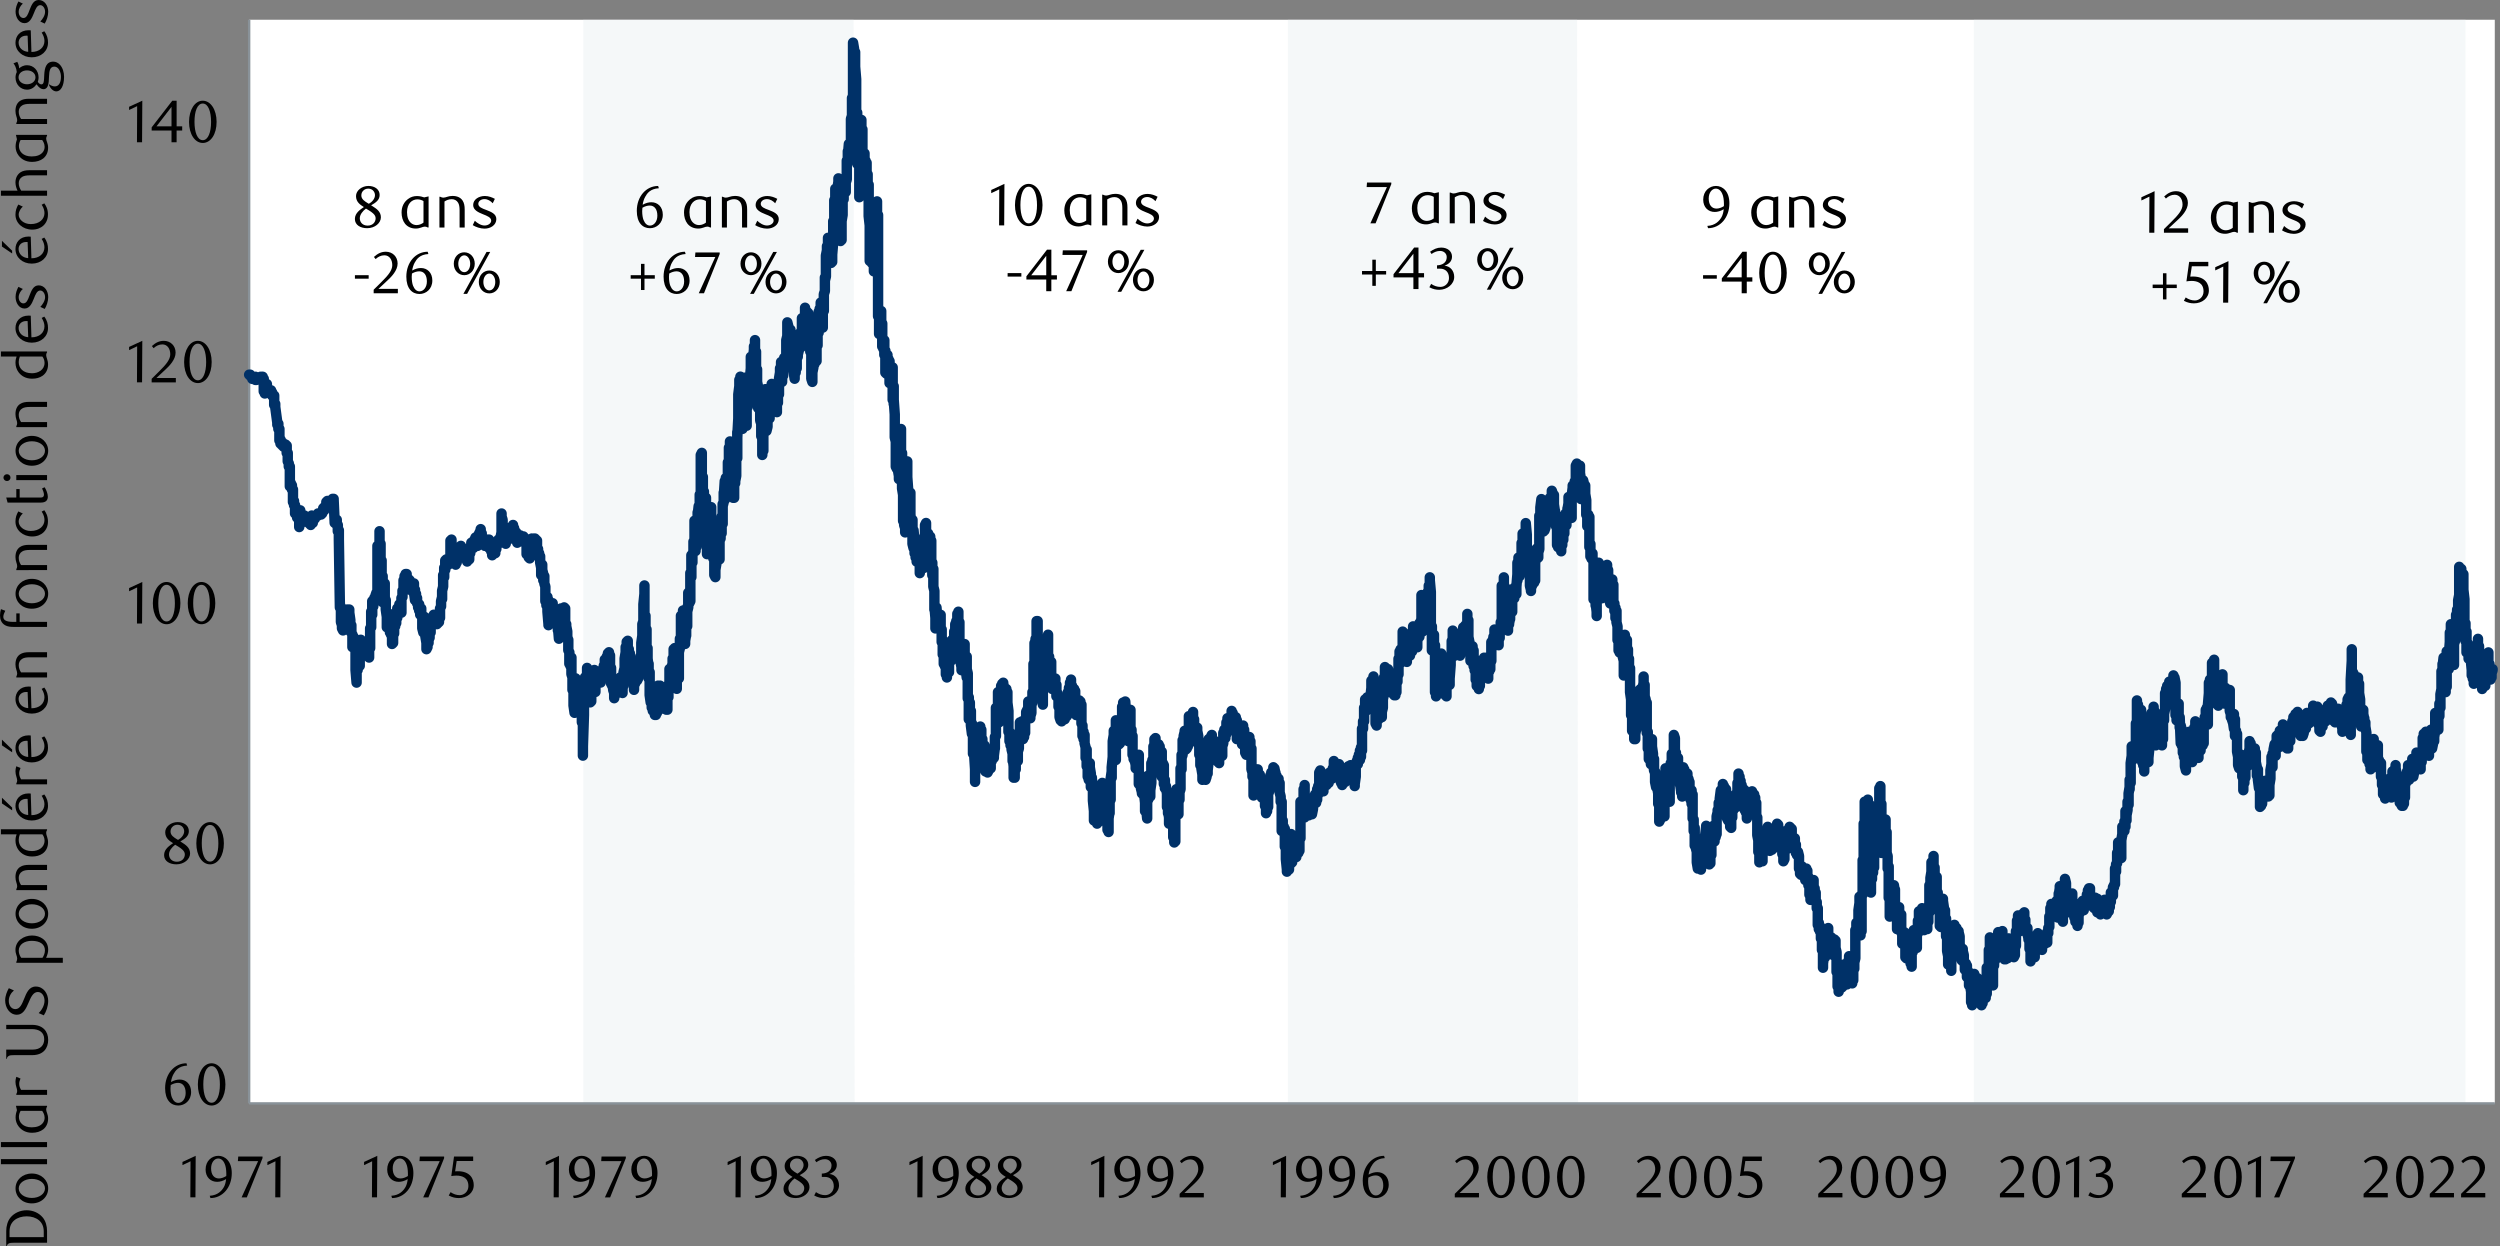 <?xml version="1.0" encoding="UTF-8"?><svg id="Layer_1" xmlns="http://www.w3.org/2000/svg" viewBox="0 0 1437.38 716.66"><rect x="0" y="0" width="1437.38" height="716.66" fill="#808080" stroke="none"/><rect x="143.25" y="11.35" width="1291.13" height="623.05" style="fill:#fff;"/><g style="opacity:.4;"><path d="m335.33,11.35h155.46l.6,623.05h249.1V11.35h166.27l.6,623.05h227.49V11.35h282.72v623.05h16.81H335.33V11.35Z" style="fill:#e7eef1;"/></g><path d="m143.25,634.4V11.35" style="fill:none; stroke:#899299; stroke-linejoin:round; stroke-width:1.38px;"/><path d="m143.25,634.4h1291.13" style="fill:none; stroke:#899299; stroke-linejoin:round; stroke-width:1.38px;"/><path d="m143.25,215.43h.6v.6h.6v.6h.6v1.2-1.2,1.2h.6v-1.2l.6,1.2.6.6v-1.8,1.2h.6v.6-.6h2.4v-1.2,1.2h.6v-1.2,1.2-1.2h.6v1.2h.6v7.2-3.6,1.2l.6,1.2v2.4l.6-.6v-2.4l.6-2.4v3.6-.6l.6.6v-.6h.6v.6h1.2v.6l.6.6v1.8h1.2v1.8-.6,4.2l.6-.6v1.8l1.2,9v-.6,1.8-.6h.6v3h.6v3.6-.6,3.6h.6v-.6,2.4h.6v.6h.6v-1.2,1.8-.6.6h.6v.6-.6h.6v-.6.6h.6v-.6,1.2h.6v-.6,4.2l.6.6v-.6,4.8l.6,1.2v1.8h.6v11.4h.6v-1.8,1.8l.6.6v-1.2,2.4l.6.6v-.6,7.2l.6-.6v.6-.6,2.4l.6.6v-.6,4.8-2.4l.6.6v2.4h.6v1.8-.6.6l.6-.6v.6-1.2.6l.6.6v5.4-.6l.6-1.2v-7.8l.6,4.8v1.8-3,2.4h.6v-1.2h.6v1.8-3,1.2l.6-.6v-1.2,1.2h.6v.6h.6v1.8-.6l.6-1.2v1.2h.6v1.2-.6l.6.6v.6-.6.6h.6v.6-1.2l.6-.6v-3.6,4.2l.6-1.2v-1.8,3-3l.6.6v-.6.6h.6v-1.2l.6-.6v.6-.6h1.2v-1.2h.6v.6-.6h.6v.6-.6h.6v.6-.6h.6v-1.2h.6v-1.8l.6-.6v1.8-.6l.6-.6v-1.2.6h.6v-3l.6-.6v2.4-1.2l.6-.6v.6h.6v-.6l.6.6v-.6.6-.6h.6v-1.2l.6.6v-1.2,1.2l.6-.6v-.6.6l.6,13.21v-.6l.6-.6v.6-.6h.6v-.6,3h.6v3.6-.6h.6v5.4l.6,39.02v-2.4.6l.6,3.6v3-1.8,5.4l.6,1.8v1.8l.6,1.2v-7.2h.6v-1.8,1.2-1.2l.6-1.8v-1.2,3-1.2l.6-.6v1.2-1.2l.6.6v-1.8l.6.6v-.6.6l.6-.6v1.8l.6,4.2v4.8-3.6,5.4l.6-1.2v-2.4,4.2l.6,1.2v7.2-5.4.6h.6v.6-1.8,2.4l.6,1.8v-.6,2.4l.6,1.8v11.4l.6,7.2v-14.41,1.8l.6,1.8v3.6-3,1.8-.6h.6v-1.2l.6.6v-4.8,1.2-2.4l.6-2.4v-6.6.6l.6,4.8v-4.8,1.8-.6l.6-.6v1.8-1.2.6l.6-.6v1.2-1.2l.6,3v-.6,2.4-1.2l.6.6v-1.2h.6v2.4h.6v1.8-1.2l.6,2.4v-5.4h.6v-11.4l.6-.6v-9,1.2h.6v.6-7.8l.6,1.2v1.8-1.8l.6-1.8v1.2-2.4,1.2h.6v-2.4l.6-1.8.6.6v-8.4.6-19.81l.6,4.8v1.8-6.6.6-1.2l.6,1.2v-9,1.2-.6,5.4l.6,1.2v9.6-1.2,3.6l.6.6v-3,7.8l.6,1.8v-.6,15.01l.6-5.4v.6-5.4l.6-.6v7.8l.6,3v-1.2,5.4l.6,4.2v-.6,4.8-3,4.8-2.4l.6-3v3.6-3.6l.6.6v-3,1.8-1.2.6l.6,2.4v7.2-1.8l.6-.6v3.6-2.4l.6,2.4v-1.2,6.6l.6-.6v-7.2,1.2l.6.6v-7.2.6h.6v2.4-1.2l.6-.6v-3.6,1.8-.6l.6-.6v-5.4,2.4l.6,1.2v-1.8,1.2-1.8l.6-.6v-3,2.4l.6.6v-1.8.6l.6,3v-8.4l.6-.6v-3.6.6l.6-.6v-1.8.6-4.8l.6.6v-1.2,1.2-3h.6v-.6.6-1.2h.6v1.8-.6,1.2h.6v3.6-1.2,2.4l.6-3.6v-.6,1.8-.6l.6-.6v5.4-3l.6.6v1.2-.6l.6-1.2v1.8-.6.6l.6-.6v3l.6-1.8v-3,4.8l.6,4.8v-6,4.2l.6.6v-2.4,2.4l.6.6v-.6,3-1.2l.6,1.2v2.4-2.4.6h.6v3.6-.6l.6-1.2v4.2-2.4h.6v-1.2,2.4l.6,1.8v7.2l.6,2.4v-6.6.6-3h.6v6.6h.6v4.8l.6,3.6v3-.6,1.2l.6-1.2v-4.8,1.2-1.8l.6-.6v3.6-1.8l.6-1.2v-4.8l.6-.6v2.4-4.8.6l.6-.6v-1.8.6-1.2.6-.6h.6v-1.2,1.8-2.4l.6-1.2v2.4l.6-.6v2.4-3.6,1.8l.6.6v-3,4.2l.6,1.2v-1.2h.6v.6-1.2l.6.6v-2.4l.6-.6v.6-5.4l.6-1.2v-3l.6-2.4v1.2-4.8l.6-2.4v-6.6l.6,1.2v-5.4h.6v1.2-4.8.6-1.2l.6-.6v1.8-.6,1.8h.6v-1.2h.6v1.2-1.2l.6.6v-1.8l.6-1.8v-9.6.6l.6,1.2v-2.4,4.8-1.8l.6,1.8v.6-.6,4.2l.6-2.4v4.2l.6,1.2v.6-.6.6l.6,1.8v-1.8.6h.6v-6l.6,1.2v1.8-2.4l.6-1.2v.6l.6-1.8v-1.2l.6-.6v1.8l.6.6v-.6h.6v3-1.8l.6,1.2v1.8-1.2l.6,1.2v.6-2.4,1.2-.6h.6v-.6,3.6h.6v-.6,1.8-1.8l.6-1.8v1.2-.6h.6v1.8-3,.6l.6-1.2v-1.8.6-2.4l.6-1.2v-1.2,2.4h.6v-.6,1.2-1.2l.6,1.2v-2.4.6h.6v-3,1.2-1.2.6h.6v.6-2.4l.6.6v2.4-1.2h.6v3-1.8l.6-1.2v-3,1.8-2.4l.6,1.8v-2.4.6-1.2l.6-.6v-1.2,3l.6-.6v2.4h.6v3.6-1.8l.6,1.2v-.6,1.2-.6l.6,1.2v-1.2,1.8l.6-1.2v-1.8.6-.6h.6v2.4h.6v-3,.6h.6v-.6,4.8-.6l.6-1.2v1.2-.6,1.2-.6l.6,1.2v-.6,1.8-.6l.6.6v1.2-.6,1.8l.6-.6v-.6.6-1.2l.6-.6v-1.2,1.8-.6l.6.6v.6-2.4h.6v-3,1.2l.6-.6v-1.8l.6-1.2v1.2-.6.6l.6.6v-.6.6-1.2l.6,1.2v-3l.6-3v-10.8,1.8l.6,1.8v3.6h.6v4.8-.6l.6.6v2.4l.6,2.4v.6-2.4l.6-2.4v1.2-1.2,1.2-3l.6,1.2v.6-3.6l.6-.6v2.4-1.2.6h.6v2.4-.6l.6,2.4v-1.8,1.2-1.2l.6-.6v-2.4.6-1.2,1.8l.6-1.8v.6-3,1.2l.6,1.2v-.6,3h.6v.6-.6,1.8-1.2l.6-1.2v1.8-.6,1.8-.6.6l.6,1.2v1.8-1.2l.6-1.2v-1.8,1.2-1.2l.6,1.2v.6-.6,2.4l.6-1.2v-1.8.6-1.2.6h.6v1.2-.6l.6-.6v1.2-.6l.6-.6v1.2-1.2,2.4l.6-.6v1.2-1.2l.6-.6v1.2-.6l.6.6v7.8-.6l.6.6v.6-1.2.6-1.2l.6,2.4v-.6,1.2l.6.6v-6.6.6h.6v.6-3.6,1.2l.6-2.4v-1.2,1.8l.6.6v3-2.4.6l.6-3v-.6l.6,1.2v-1.2.6h.6v.6h.6v6.6l.6-1.2v-.6,2.4-1.2,1.2h.6v2.4-1.8l.6,2.4v-1.2,3.6l.6,3v4.2-6.6l.6.6v3.6-.6l.6,2.4v3.6l.6.6v-3,4.2l.6,1.8v2.4-1.8,7.8l.6-1.8v-.6,4.8-4.8h.6v8.4l.6,7.2v.6-14.41,4.8-3.6l.6.6v3.6-2.4,1.2-2.4h.6v4.2-2.4h.6v-1.8l.6.6v-.6.6l.6,4.2v6l.6-6.6v6-.6l.6-.6v.6-6,3.6l.6,1.2v-.6,3-1.2,1.2l.6,3v1.8-2.4l.6,7.2v-1.8,1.2-2.4l.6,1.2v-4.8l.6-1.8v-9,1.8-1.2,2.4l.6,4.8v-3,.6-1.2,2.4-.6l.6-1.8v-1.2,2.4-1.8l.6-.6v-2.4,2.4-3.6l.6.6v9.6l.6,1.2v-1.8.6-.6,1.8-.6l.6,3v1.8-1.8,3l.6,2.4v1.2-1.8,5.4-.6,1.2l.6,1.2v6.6-3,1.2l.6,3v-3,.6l.6-2.4v9.6l.6,1.8v-.6,7.8l.6-1.2v-1.8,12l.6,4.2v-2.4,1.8-9.6l.6-6v1.8-1.2,1.8-6,6.6l.6.6v-1.2,1.8-3l.6-2.4v4.2l.6-1.2v6-1.8,1.2l.6-1.8v.6-2.4,5.4h.6v-1.2,5.4-1.2,1.8l.6,2.4v3.6-1.8,3.6l.6,1.2v-1.2,19.21-5.4l.6-18.01v-10.8,4.8l.6-1.2v-14.41h.6v2.4-2.4l.6-1.2v.6-4.8,5.4h.6v-1.2,4.2-.6.6l.6.6v7.8-3,1.2h.6v4.2-.6,1.2l.6-.6v-5.4,1.8-2.4l.6-3v.6-1.2,4.2-1.8h.6v-.6.6-3.6l.6-1.2v-6,6.6l.6,6v-6,.6l.6-.6v-1.2.6h.6v-1.2h.6v2.4-3l.6,1.2v-1.2,1.2-.6,2.4l.6-.6v.6-1.2.6-.6l.6-2.4v-2.4.6l.6,2.4v-4.8,2.4l.6-.6v-2.4.6-1.8l.6-1.2v-2.4,1.8l.6,5.4v-2.4,1.2-2.4l.6.6v-6,1.8l.6-1.8v-1.8,2.4-1.8h.6v-1.2,1.8h.6v4.2-1.2,3l.6,1.2v9-3,.6h.6v-.6,4.2-.6l.6-.6v3.6l.6,1.8v3-4.2,4.2-1.2l.6-.6v-5.4,1.2-1.2l.6-.6v-.6,2.4l.6-1.2v-1.2.6-.6l.6-1.2v1.2-1.8.6-1.2,2.4h.6v-1.2,2.4l.6.6v-5.4h.6v6.6-2.4.6l.6,1.2v3-3.6l.6-.6v-7.8,3-3l.6-2.4v-4.8,2.4-3l.6-3.6v3-6,.6l.6.6v2.4-6.6l.6-.6v4.2-2.4,2.4l.6,3.6v-1.2.6-2.4,1.8l.6.6v7.8-3,1.8l.6.6v6.6-7.2l.6,2.4v2.4-2.4,1.2l.6.6v2.4-1.8,4.2h.6v5.4-3,.6-.6l.6-.6v-3,1.8-.6l.6-1.2v1.8-4.2l.6.6v3l.6-1.2v-1.2.6-2.4l.6-3v1.8-3l.6-1.2v1.8-4.8.6-1.8l.6,1.2v-6.6,1.2-3.6l.6-4.2v-6.6,2.4-2.4l.6-1.8v-1.8,1.2-9l.6-6v.6-5.4,19.21l.6,3.6v-1.8,1.2-4.8,8.4-.6l.6,1.8v-1.8,10.8-1.2l.6,4.8v1.2-4.8,6l.6,4.8v1.8-3.6,7.2-.6,1.8l.6-1.2v-2.4,13.21l.6,4.2v-5.4l.6-.6v-.6,9.6l.6-1.2v3-2.4.6-.6l.6-.6v.6-1.8,1.2l.6-1.2v6.6l.6-1.2v1.2-4.2,1.2l.6,1.8v-3,.6-3,1.8-2.4l.6-3v-6.6l.6,1.8v3.6-2.4l.6,2.4v-5.4,2.4l.6-.6v-1.2,7.8-1.2l.6,4.8v-3l.6,1.8v-.6,3-1.2.6l.6-.6v-1.8,1.2-6,4.2-1.2l.6,1.8v-2.4,4.2l.6,1.8v-1.8.6l.6,1.2v-6,.6-1.2l.6-.6v-7.2,3.6-3l.6-1.2v-8.4l.6,8.4v-2.4,1.2-6.6,1.2l.6,2.4v-4.2,1.2-2.4l.6-1.8v-3,4.8-3l.6,2.4v-9.6.6l.6,3v-4.2,4.2-.6,9l.6.6v4.2-2.4l.6-.6v9-8.4l.6-1.8v-1.2,1.8-2.4,1.2l.6,1.8v3-15.01l.6-2.4v-5.4,3.6-3,3.6-4.2l.6.6v-13.81l.6.6v12.61-5.4h.6v-10.8,4.8l.6-.6v6.6-2.4,1.8l.6,3v6-1.8l.6-3.6v.6-9,3-1.2l.6,1.8v-10.8,5.4-3l.6-2.4v-4.2,1.8-6l.6-.6v6.6l.6-1.2v-6,.6-10.8,3l.6-3v2.4-12.61l.6,3v1.2-4.8.6l.6-2.4v-2.4,3-6l.6.6v-12.61,8.4-4.8l.6,2.4v11.4-7.8l.6,3.6v1.8-7.8l.6-.6v-6.6.6-5.4,1.8l.6-5.4v6-5.4,5.4-1.2l.6-2.4v-9,3-2.4,3l.6-3.6v-22.81l.6-1.2v9-4.8,15.01l.6-3v-2.4,10.8-.6,9.6l.6-4.2v-7.2,4.8-1.2,5.4l.6-.6v-2.4,6.6-6.6l.6-2.4v7.2-1.8,17.41l.6,1.2v8.4-18.01l.6-5.4v4.2-1.8,13.21l.6-6v13.21-6.6l.6-1.2v-12.61l.6,1.8v-7.8,12.61l.6,7.2v3-3,5.4l.6-6.6v6.6-.6.6-1.2,5.4h.6v-.6,10.2l.6,1.2v-3.6,2.4-4.2,1.2l.6-3.6v-12.61,6.6l.6-1.2v-1.8,2.4-2.4h.6v-.6,6l.6,1.2v-3.6,2.4-4.8,1.2-6l.6-1.2v-4.2,2.4-2.4l.6,1.2v-9.6,4.2-3.6l.6,3.6v-11.4,3-1.8l.6-2.4v-5.4,3l.6-9.6v10.8-6,.6l.6-1.8v-5.4,11.4l.6-1.2v-6,1.2-5.4h.6v-1.8.6-7.8.6l.6,1.2v-9,3-4.2,4.2l.6.6v-6,1.8-4.2,1.2l.6,1.2v3-2.4,5.4l.6,1.8v9.6l.6,3v1.2-3,11.4h.6v-7.2l.6-1.2v-4.2,3l.6-3v-13.21.6l.6,2.4v-15.01,3l.6-10.8v-13.81l.6-4.8v5.4-4.2,6-10.8,7.2l.6,1.8v-10.8,1.8l.6,6.6v4.8-5.4,6l.6,1.2v9-1.8,7.8-4.2l.6-3.6v-9,6.6-10.2l.6.6v-9.6,3l.6-2.4v11.4-.6,8.4h.6v7.8-21.61l.6,1.8v9-6.6l.6,2.4v-10.8,3.6l.6-.6v-.6,3.6-6.6l.6-6.6v-1.2,3-8.4l.6,1.2v16.21-9.6l.6-1.8v2.4-6.6l.6-6v1.2-3,1.8l.6.6v-4.2.6-2.4,9.6l.6-3v4.2-1.2,9l.6.6v-2.4,7.2l.6,3v11.4-1.8,2.4l.6.6v-6.6,2.4-6,7.2-2.4l.6,4.8v-1.2,8.4l.6,1.8v7.2-2.4,1.2l.6,3v5.4-1.8,5.4-3l.6-3.6v4.2-3,.6-13.21l.6-3.6v-8.4,7.8-1.8l.6-7.8v1.2-7.2,7.2-1.2,6l.6,1.2v6-.6,5.4l.6-2.4v-6,1.8-1.2l.6-6v-2.4,7.8l.6,1.2v-8.4,2.4-3,6l.6-.6v-13.21,2.4-2.4,2.4l.6.6v-6,2.4-1.2l.6,1.8v5.4-4.8l.6,3.6v.6-2.4,1.8-1.8.6l.6-1.8v6-1.8,1.2-4.2h.6v6.6l.6,2.4v-1.2,3-5.4l.6-.6v.6-4.2.6-3.6,2.4h.6v-9,1.8-1.8l.6-3.6v-2.4,1.2l.6-1.2v-3.6,6.6-.6l.6,5.4v-4.8,1.2h.6v-5.4,1.8-2.4l.6-1.8v1.8-4.2l.6,1.2v4.2-4.8l.6-1.2v-9.6,2.4-2.4l.6-2.4v-1.2,1.2-7.8l.6,2.4v13.21-3,3.6l.6,1.2v-13.21l.6.6v-.6,3-1.2,3l.6,3v-6,4.2l.6,3v-4.2,8.4-.6l.6,1.8v3.6-1.2,7.2l.6,4.2v-8.4,1.8-1.2l.6,1.8v2.4-1.2,1.2-4.2l.6,1.8v-7.8l.6,1.2v-6.6,5.4l.6-2.4v-5.4l.6.6v3-4.2h.6v4.2-9,1.8-.6h.6v-8.4,1.2-1.8h.6v5.4l.6.6v6-5.4l.6-4.8v-4.8,1.2-4.2l.6,6v1.8-3,3-4.8l.6,1.8v-2.4,2.4-1.2.6l.6-1.2v10.8-6,2.4l.6,1.8v-1.8,10.2l.6-1.2v-4.2,10.2l.6-1.2v16.81l.6,1.8v-12.61,8.4-1.2l.6-3v-10.8,3l.6,4.2v1.2-1.2,1.8-1.8h.6v-5.4.6-1.2,2.4l.6,3.6v-9l.6-.6v.6-3.6,1.2-4.2l.6-3v-1.8,4.2-12l.6-1.2v1.8-2.4,2.4l.6-2.4v-3.6,3.6-1.2,3.6l.6-.6v7.2l.6,1.8v-4.2,1.2-6l.6-1.8v1.2-6,1.2-4.8l.6-1.8v-7.2,2.4-3,1.8l.6-2.4v-12l.6-3v3.6-6,7.8-5.4l.6-3.6v3.6-7.2,10.2l.6-7.8v-1.8.6-1.2,11.4l.6-4.2v-4.2,3.6-1.8,1.8-3.6l.6,6v5.4-4.8,1.8l.6,2.4v-3,1.8-3l.6-7.2v-4.8,1.2-8.4l.6.6v-1.8,2.4-6,.6-7.8l.6-1.2v.6-6,14.41-7.8,4.2l.6,1.8v-6.6,9-6.6l.6-4.8v2.4-6l.6-4.2v-1.8,1.2-.6,15.01l.6,4.2v1.2-10.2,13.81l.6,7.2v4.2-3l.6,2.4v-6,.6-5.4l.6-3.6v-9.6,2.4-2.4l.6-.6v-7.8,9-2.4,1.8-3l.6-.6v.6-3.6,1.8h.6v1.2-6.6,1.8-.6l.6-1.8v-4.8.6-6.6l.6.6v-6,5.4-3,2.4-1.8l.6-7.2v1.8-.6.6l.6,3v-3,3.6-3l.6,1.2v.6-15.61.6-3.6l.6-1.8v-10.2,9.6l.6-12v-29.41l.6,3.6v19.21-18.61,4.8l.6-.6v-3,14.41-7.2,1.2l.6,7.2v28.21-5.4l.6-3.6v24.61-3.6,8.4-15.01l.6,4.8v-9.6,7.2l.6,12.61v10.2-1.2,10.2l.6-7.2v-23.41,2.4l.6,1.8v3-21.01,9.6l.6-4.2v13.21-1.2,13.21-6.6l.6,3v7.2-10.8l.6-4.2v15.61l.6-3.6v-4.2,4.8-8.4,3l.6-1.8v7.2-1.2,8.4-8.4,1.8l.6-.6v-.6,4.8-3,6l.6-.6v-1.2,18.01l.6,5.4v12.61-1.2,9-6l.6-7.8v9-7.2,4.8-.6l.6,7.8v-.6,1.8-6l.6-.6v-7.2,3-.6,9l.6-1.8v6-3,6l.6-1.8v-6.6,3-7.8l.6-7.8v1.2-18.61l.6,1.2v-3,12-4.8l.6.6v58.22-4.8l.6,3v12-2.4l.6-4.2v1.2-2.4,1.2-1.8l.6-4.8v9.6-1.8,1.2-3l.6,1.2v13.21l.6.6v-3.6,4.2-3.6l.6-1.2v4.8-1.8,5.4l.6-2.4v12.61l.6.6v-7.2,4.8-3l.6-3v-2.4,6.6-2.4l.6,1.8v-3.6,1.8l.6-.6v12.61-7.8l.6,1.8v2.4-2.4,2.4-.6l.6-3.6v-.6l.6,1.2v-1.8,18.61l.6-.6v-7.2,10.2-2.4l.6,8.4v13.21l.6,2.4v7.8-4.8,11.4l.6,1.2v-6.6,6.6-9,4.8l.6,1.2v-5.4,3-2.4,8.4l.6,3.6v1.8-4.2,4.2-10.2l.6-9v4.2-1.8,2.4-6l.6-3.6v-4.8,16.81l.6-3v20.41l.6,3.6v15.01-2.4l.6,2.4v-10.8,10.2-4.2,7.2l.6,1.8v2.4-6,.6-5.4l.6-6v-7.2h.6v-16.81,10.2-1.2l.6,8.4v3-1.2,7.2l.6,1.8v-9,1.8-1.8l.6-1.2v7.2-1.8,7.2l.6,5.4v-2.4,4.2-3l.6,1.8v-3,13.81l.6,2.4v-7.2.6-3.6l.6,6.6v6.6-1.8l.6.6v2.4-1.2,2.4-4.2,4.2l.6-.6v-1.8,4.8-1.8l.6-1.2v-1.8.6-1.8,4.2l.6,1.2v.6-7.8,2.4l.6-6v7.8-2.4,12.61l.6-7.2v-4.8.6l.6,3v-.6,4.8l.6-1.8v-1.8,4.8h.6v-17.41l.6-1.8v3-8.4l.6-1.2v1.2-.6,2.4-.6,3l.6,5.4v1.8-3.6,1.2-1.2l.6-3v9.6l.6.6v-5.4l.6-1.2v.6-2.4,1.2l.6,1.2v10.8l.6,3.6v-1.8,7.2l.6-3.6v2.4-.6,8.4l.6,2.4v9.6-1.8,3-2.4l.6,7.2v-3.6,9.6-9l.6,5.4v1.8-10.2l.6,7.2v3.6-7.8,4.8l.6-2.4v-1.8,2.4-.6,1.8h.6v-.6,1.2-.6l.6-2.4v-.6,7.8l.6.6v7.2-1.2h.6v8.4-4.2,1.8-.6l.6.6v1.2-4.2,10.8h.6v1.2-4.8,1.8-1.2l.6-1.8v10.8-4.2l.6-1.2v7.2-4.2l.6-1.2v1.2-.6,1.2l.6.6v-.6.6-10.8l.6-3v1.2-4.2,8.4-5.4l.6,1.2v6-4.2l.6-4.2v.6-4.2l.6.6v3.6-4.2,1.2l.6-1.2v-4.8,1.2-1.2h.6v-1.2,6-9l.6-1.2v-.6,3-.6l.6-.6v1.8-7.8,3.6-1.2l.6-1.8v-1.8,6h.6v19.21l.6,1.8v-3,4.8l.6,3v1.8-1.8,1.2-4.8l.6,1.2v-4.8,1.8-.6,4.2l.6-2.4v-2.4,1.2-.6l.6-5.4v-1.8,1.2-.6,4.8l.6,1.8v2.4-.6,6-.6l.6,4.8v-12,7.2l.6,2.4v14.41-1.8l.6,1.2v9-.6,4.2-8.4l.6,1.8v-3,6.6-.6l.6,3v-4.2,8.4l.6,4.8v-6,.6l.6,1.8v15.01l.6-3v1.8-1.8,2.4l.6,9.6v-.6,7.8-4.2l.6-12v-7.2,3.6-2.4,6l.6-1.2v-11.4,8.4-2.4l.6-.6v2.4-2.4l.6-4.2v3-2.4,1.2-1.8l.6,1.2v-5.4,1.8-.6l.6.6v6.6h.6v1.2-2.4,5.4l.6,1.8v.6-.6,2.4-.6l.6-.6v-4.8,7.2l.6.6v5.4-.6,2.4l.6-.6v-6.6,1.2-3l.6.6v-1.2,10.2-1.2,1.2l.6-1.2v-2.4.6-.6,1.2-1.2l.6-.6v-1.2,1.2-1.2l.6.6v2.4-6.6h.6v2.4-.6l.6-1.8v-4.8.6l.6.6v4.2-1.2l.6-4.8v.6-6.6l.6-.6v-9.6,1.2-7.8,2.4l.6-3v7.2-6l.6-1.2v1.8-10.2,1.2l.6,5.4v10.8-8.4,3l.6-3v-3,1.2-4.2l.6-1.8v-4.8,7.2l.6-.6v1.2-7.8,4.2-5.4,1.8l.6.6v4.8-7.8.6l.6,2.4v6-1.2l.6.6v1.2-4.8,1.8-1.2,2.4h.6v-4.2,1.8h.6v5.4-.6,1.2l.6,4.8v12h.6v2.4-1.8,4.8-1.2h.6v3.6-4.2,2.4l.6,2.4v-4.8.6-1.8,7.8l.6,2.4v-.6,4.8-2.4l.6,5.4v6.6-4.2,2.4l.6-1.2v3-10.2,4.2l.6,1.2v-3.6,1.2-6.6l.6,1.8v-3.6,1.8-1.2l.6.6v-3,7.8-5.4l.6-1.8v-7.8,2.4-1.8l.6-4.2v-3.6,5.4l.6,1.8v-5.4,1.8l.6-4.2v1.8-1.8,2.4-1.2l.6,3v-1.2,7.2-1.2.6l.6-3.6v3-1.2l.6-1.2v-4.2.6-3l.6-.6v-2.4,1.8-4.2l.6-1.2v2.4-1.2l.6-3v-3,.6-.6,3.6l.6,4.2v-6l.6,2.4v4.8-3,3.6-1.2l.6-1.8v-4.2l.6-3v1.2-6l.6,2.4v-18.61l.6,1.8v-13.81,4.8l.6-7.2v6.6-1.2,4.8h.6v-4.2,3.6-19.81h.6v14.41-.6,8.4l.6,6.6v-6.6.6-5.4l.6,8.4v10.2-1.2,5.4l.6-4.8v.6-6.6,3-2.4l.6,1.2v-3.6,13.21-4.2l.6,7.8v3.6-12l.6-.6v3.6-1.8,1.2-13.81l.6,1.2v-7.2,7.8-4.2l.6,1.2v-1.8,4.8-10.8l.6-3.6v3.6-3,1.2l.6-1.8v-.6,4.2-7.8,11.4l.6,2.4v-1.2,15.61-.6l.6,2.4v-3.6,1.2-4.2l.6-3.6v-4.2,10.2l.6,2.4v-.6,3.6-.6l.6.6v-5.4,1.2l.6-.6v2.4-3h.6v1.8-2.4,3l.6.6v6.6l.6-1.2v-.6,2.4-1.8l.6,1.2v4.8-.6,1.8h.6v-1.8,7.8l.6,1.8v-9.6,8.4h.6v1.8-3,2.4l.6-3.6v.6-8.4l.6,4.2v6-2.4h.6v-1.2,4.2-4.2.6l.6.6v-1.8,1.8l.6-1.2v2.4-7.2,1.2l.6-1.2v-6.6,3.6-2.4,1.8l.6-1.8v-3.6,3l.6-.6v-4.2,1.2-2.4l.6-.6v-1.2,5.4-3.6,1.2l.6.6v3-1.2,3l.6-1.2v-2.4,5.4-3.6l.6-.6v-.6,1.8-.6.6-.6h.6v6-.6,4.2l.6-.6v4.2-1.2,1.8-2.4l.6-3v1.8-1.8,1.8l.6.6v-4.8,2.4-1.8l.6,1.2v.6-3,1.2l.6-.6v4.8-2.4l.6-.6v10.8l.6,1.2v.6-.6,6-1.8l.6-.6v3-1.8,3-1.2l.6-1.2v4.8-3,3l.6,2.4v6-5.4,3.6l.6-.6v-2.4,9.6l.6-2.4v4.2-.6,4.8-1.2l.6,3v-7.2l.6-2.4v7.8-5.4l.6,3.6v7.8-4.8h.6v4.8-5.4.6l.6,4.8v-.6,8.4l.6,6v-.6,4.2-1.8,3.6l.6-1.2v1.2-4.8,1.2-.6l.6-.6v-3,3.6l.6,6v-5.4l.6,1.2v3h.6v-3,2.4-10.2l.6-3.6v1.8-.6,8.4l.6-.6v-1.2.6-3.6,1.2l.6-1.2v-12.61,2.4-.6l.6,7.2v-.6,6-4.8l.6-6v6-3.6.6-1.8l.6-1.2v-1.2,13.21l.6.6v-1.8,3-1.2,3.6l.6,1.2v6-1.2l.6,2.4v-7.8l.6-4.2v-.6,1.8-7.8,1.2l.6-1.2v-6,.6-6.6l.6-4.2v3.6-1.2.6-5.4l.6-6v-4.2,4.2-9l.6-3.6v-2.4,14.41l.6-3.6v-1.2,6-3,1.8-2.4l.6,3.6v1.2-22.81l.6,6v-1.8,1.2-3,9.6-.6l.6-2.4v-4.8,5.4-5.4,3.6l.6,1.2v4.8-7.2l.6,1.8v3-2.4,1.2-.6,3.6l.6-3v-6.6,1.8-1.8l.6-1.2v-6.6.6-4.2,1.8l.6-1.8v-2.4,6-.6l.6,1.8v-1.8,2.4-7.8l.6-.6v4.2-4.2l.6,9.6v.6-1.8,6.6l.6-2.4v3.6-4.8,4.2-2.4h.6v1.8-2.4,10.2l.6-3v-1.2,1.2-1.8.6-5.4l.6-8.4v15.61-5.4l.6,1.2v2.4-1.8,2.4l.6,1.2v-.6,10.8h.6v2.4-3.6.6l.6,4.2v-3,1.8l.6,3.6v-1.2,3-.6.6-3.6l.6.6v-.6,1.2-3.6,1.8l.6,2.4v-4.8,1.2-.6l.6-1.8v16.81l.6-3v-.6,2.4-3.6,1.2-1.2l.6,1.2v-1.2,6-.6,1.8l.6,2.4v.6-9.6l.6,3v-.6,7.8-1.2l.6-.6v-1.2,2.4l.6,5.4v3.6-2.4,3.6l.6-.6v1.2-2.4l.6,6v-16.81,2.4-1.8l.6-8.4v13.81-3.6l.6,1.2v-8.4,4.2-6,3.6l.6,1.2v-.6,6.6-3.6l.6-4.2v-11.4h.6v-1.2,1.2-1.8,3l.6-1.8v-9,1.2h.6v-3,.6-3,4.2l.6,3v-7.8,6.6-3l.6,4.2v-1.2,1.2-3.6,6l.6,1.2v-1.2,2.4-5.4l.6,3v-6.6,1.2l.6.6v-.6,3-1.8.6l.6,3.6v-.6,1.8-4.2l.6.6v9-.6,6l.6.6v-5.4,1.8-4.8l.6,1.2v6-.6,5.4l.6-1.2v-1.2,4.8h.6v.6-1.8,1.8-1.2,1.2-.6l.6,3v7.8-2.4,2.4l.6-.6v4.2-5.4,4.2l.6,3.6v-3.6,7.2-4.2l.6-1.8v-1.8,1.2-4.2,4.8-1.8l.6,1.2v1.2-2.4l.6,3.6v-2.4,1.8-.6l.6,1.8v-.6,12l.6-.6v-2.4,6l.6-4.8v4.2-14.41l.6-4.8v-10.2,3.6-4.2l.6,1.2v1.8-.6,10.8l.6,1.2v-1.8.6-11.4l.6-3v7.2-4.2l.6-1.8v-7.2,2.4-7.2l.6.6v-8.4,3.6-1.8l.6-1.8v-8.4,6.6l.6-6.6v-1.8,3.6-4.2l.6-2.4v-.6,3-3,.6l.6,1.8v2.4-2.4,8.4-3l.6-1.2v-.6,1.8-.6,3-2.4l.6,1.2v-6l.6-3v-8.4,3l.6-1.2v-1.2,3-3.6,3l.6-3v6-3.6,4.2l.6,6.6v-13.81l.6-.6v-1.2,3.6l.6,1.8v-1.2,6.6-1.2,1.2l.6,4.2v1.8-6l.6-.6v6-5.4,3l.6-3.6v-.6,1.2-1.8,2.4-.6l.6,3v4.8-3.6,3l.6-1.2v7.8-2.4l.6,3v-2.4,7.8l.6-3v-.6,5.4-1.2,1.2l.6,3.6v3-7.2,1.2-.6l.6,1.8v1.8-1.2,1.2-6.6h.6v-2.4,3-3.6,3l.6,1.8v-2.4,10.2l.6-1.8v-6l.6,1.2v.6-1.8,4.2-1.8l.6-5.4v1.2-13.81,3.6l.6-3v6.6-3.6l.6.6v-5.4l.6-1.2v4.8-2.4,2.4-.6l.6,1.8v.6-2.4,3-4.8l.6,1.8v4.8-1.2.6l.6-1.2v-3.6,7.2l.6-1.2v1.8-4.2,1.2-3l.6,2.4v-2.4.6-1.2,4.8l.6,5.4v-3,3.6-.6l.6-1.8v3-9.6l.6,2.4v-1.8,4.2-6l.6.6v5.4l.6.6v-5.4l.6-1.8v-6l.6-.6v-1.2,1.2-1.2,3.6-1.8l.6,3v-3.6,2.4l.6-1.2v-6.6,1.2l.6.6v.6-4.8.6h.6v6.6-2.4l.6-.6v-3,1.2-1.2l.6-1.8v5.4-3,.6l.6-3.6v-3,1.2-.6l.6,1.8v-1.2,1.8-1.2.6l.6,3v.6-1.2l.6-1.2v7.2l.6-.6v-6.6.6l.6,1.2v10.8l.6-3v-1.2,3.6l.6-1.8v2.4-4.8.6l.6,2.4v1.8-3.6.6-1.2l.6-1.2v4.8l.6,1.2v-.6,3-8.4l.6-1.2v-1.2,4.8-1.2h.6v-1.2,4.8-.6l.6,1.8v7.2l.6,1.2v-6,2.4-4.2l.6-1.2v.6-.6,4.8-.6l.6.6v-2.4,1.2-.6.6l.6-.6v-4.2,1.8l.6,1.2v-.6,6l.6-1.8v9.6-1.2,3.6l.6,1.8v2.4-1.8h.6v3-2.4,12l.6-3v-3.6.6-3.6,1.2-1.8l.6-1.8v-.6,2.4-4.2l.6,1.2v-1.8.6-.6h.6v4.2-.6l.6,3.6v4.2-4.2l.6-3.6v-.6,1.2-1.2,4.8l.6,1.8v-3,4.8l.6.6v1.2-1.8,3.6-2.4,3.6l.6-1.2v1.2-3,1.8-1.2l.6-1.8v1.2-1.8l.6-.6v10.2l.6,1.2v3-.6l.6-3v2.4-7.2,1.8l.6,1.8v1.2-7.2l.6-1.8v-1.2,1.2-3,.6l.6-2.4v-4.2l.6.6v-2.4l.6.6v-.6.6-1.2l.6-.6v.6-2.4.6l.6,3.6v1.2-4.8,2.4-2.4l.6,3v-.6,3.6l.6-1.2v-.6,4.2l.6-1.2v.6-.6,3-3.6,1.2l.6-1.8v.6-.6,1.8l.6.6v5.4l.6,2.4v1.8-.6,1.8-1.2l.6,1.2v16.81-2.4,1.2-4.8l.6,1.8v-1.8,6-3,1.2l.6-.6v1.8-1.8,2.4l.6,1.2v2.4-4.8,10.2-1.2,1.2l.6,1.2v2.4-.6,4.2l.6,6v1.2-6.6,1.2h.6v3.6-4.8,1.2-1.2,1.8h.6v1.2-.6,3-12.61l.6-4.2v2.4-6,3.6l.6-2.4v-1.2,16.81l.6-.6v-7.8,2.4-3,3l.6-1.8v2.4-1.8,1.8-2.4,1.2l.6-.6v3-1.2,1.8l.6-.6v.6-5.4,4.8-.6,1.2h.6v-3.6.6-1.8l.6,1.8v-2.4,2.4-1.2l.6,1.8v-1.2,1.2-.6l.6-1.2v.6-4.8,1.8-4.8l.6.6v-21.01l.6,2.4v.6-1.2,2.4l.6,2.4v-4.8,3l.6-.6v-2.4.6-3,1.2-7.8l.6-.6v-1.8,18.61l.6-3.6v-1.2,3.6l.6-1.8v-1.8,3-1.2.6l.6-1.2v1.8-1.8,1.8-1.2,1.8h.6v-4.2l.6,1.2v1.2-3.6h.6v-1.2,4.8-2.4.6l.6,1.8v-3,4.2l.6-3v-2.4,1.2-4.2.6h.6v-1.8l.6-1.8v2.4-1.2,1.8-.6l.6,1.8v-1.8,2.4-2.4l.6.6v-6,3.6l.6-1.8v1.2-1.2,1.2-4.8l.6-.6v-7.2l.6-1.2v.6-.6,2.4l.6,4.8v-3.6l.6,1.2v-.6,3l.6,1.8v3-3.6l.6-1.8v1.2-2.4l.6,1.8v1.2h.6v-3l.6,1.8v-1.2,1.2-1.2l.6,1.2v-5.4.6-.6l.6-.6v1.8l.6-.6v-1.2,3.6-2.4,1.8l.6-.6v1.2-1.8h.6v-3,1.2-2.4l.6-.6v-3.6l.6,1.2v4.8-2.4.6-.6l.6-.6v-.6,2.4l.6,1.2v1.2-3,.6l.6.6v-.6.6-1.2.6l.6-3v1.8-.6h.6v7.8l.6,1.8v-2.4.6-1.2,1.2l.6,2.4v.6-2.4.6-1.8l.6.6v.6-2.4l.6,1.2v-.6.6-.6,2.4h.6v-2.4,1.2l.6-.6v-6h.6v1.2-1.2,2.4-1.2l.6,1.2v-3.6l.6.6v-.6,1.8-.6l.6.6v-2.4l.6,1.2v1.8-.6.6l.6-.6v2.4-.6,1.2-1.2l.6.6v4.8h.6v.6-.6,2.4-1.2l.6-4.2v-5.4l.6-3.6v1.8-1.2,1.2h.6v-3,1.8-2.4.6h.6v-2.4h.6v3-5.4.6l.6,3v-5.4,1.2l.6.6v-12.61,1.2l.6-1.2v-4.2.6l.6-.6v-7.8,4.8-3l.6-3v-.6.6-3.6,3l.6-.6v4.2-2.4.6l.6-1.8v-3.6,1.2-1.8,1.8l.6.6v-1.8.6-1.2,3-1.8l.6-1.8v2.4-2.4,3.6-1.2l.6,1.8v.6-1.2,1.2-4.2l.6-5.4v-3,1.2-2.4l.6-.6v4.2-1.8l.6.6v-3.6.6-1.8,3.6l.6-1.2v12.61l.6.6v9-2.4,4.8l.6,1.2v-4.8.6-3,1.2-.6l.6-1.8v-2.4,1.8-1.8,1.2-.6l.6,6v-1.2,1.8-3.6.6-.6l.6-.6v.6-1.8,1.2-.6,1.2l.6,2.4v-4.2,3.6l.6.6v-1.8,1.2-2.4l.6-2.4v-5.4,1.8-1.2l.6-3v-9.6,1.8-.6h.6v-4.2,1.2-4.2,7.2l.6-1.8v-2.4,4.2-3,3.6l.6-.6v-4.8,6.6-2.4,3l.6-2.4v3-9,3l.6,2.4v-1.2,4.2-.6l.6,2.4v-3.6.6-3.6l.6,1.2v6-1.2h.6v1.8-.6,3-.6l.6-2.4v3-3.6l.6-1.2v-1.8,7.8l.6-1.2v1.2-2.4,1.2-.6h.6v-4.8.6-3.6l.6,1.2v.6-3l.6-1.2v-9,1.2l.6,1.2v-6.6,3l.6-1.2v-3,7.8-3.6l.6-3.6v1.8-2.4l.6-1.2v-9,1.8l.6-1.2v2.4-2.4,3.6l.6-1.8v10.8l.6-2.4v.6-7.2,4.2l.6,6v3-5.4,1.8-1.2.6l.6-4.2v-2.4,3.6-1.2l.6,1.8v.6-1.8,2.4l.6,1.2v.6-7.2,2.4l.6-1.2v4.2-2.4.6-3.6l.6-.6v5.4-3l.6-6.6v-4.8,2.4l.6.6v7.8-1.8,3l.6-3v3-1.2.6l.6-1.2v-1.8,2.4l.6-.6v1.8-3.6l.6-2.4v-4.8,5.4l.6-.6v-7.8l.6-.6v3.6-3.6l.6-1.8v-13.81,6l.6,10.2v-.6,5.4-10.2l.6-4.8v7.2-7.2,3l.6-.6v.6-6,4.8l.6,1.2v-1.8,5.4-5.4l.6-.6v3-3.6,1.8-6l.6-3v3.6-4.2h.6v-1.8,3-4.8.6l.6.6v2.4-4.2.6-4.8,1.8l.6,6.6v21.01l.6,3v-4.2,13.81-5.4l.6,3.6v-2.4,1.8-2.4.6-2.4l.6-2.4v6.6-1.2,4.2-6,2.4h.6v27.01-2.4l.6-3v-.6,8.4-1.2l.6-5.4v-.6.6-3.6,1.2h.6v5.4-4.2,1.8-5.4l.6-7.8v-3.6.6l.6,7.2v-3,1.2-4.8l.6-.6v-2.4,12l.6-2.4v-.6,8.4l.6,2.4v-3.6.6-1.8,1.2-2.4l.6-1.8v1.2-1.8,3-.6l.6,4.8v5.4-3,1.8l.6-2.4v4.2-5.4.6-3.6l.6,1.2v1.2-1.2,1.2l.6-.6v-8.4,6.6-.6l.6,2.4v-3.6.6-.6l.6-7.8v-.6.6-5.4l.6-.6v-4.8,4.8-7.8,1.2l.6-3v-4.2,9l.6,1.2v-.6,3.6l.6-.6v1.8-9.6l.6-.6v4.8-6,3.6-1.8l.6,2.4v-1.8,4.2-1.2,1.8l.6-1.8v-3,3.6l.6-1.8v2.4l.6-.6v5.4-4.2l.6-1.8v-4.8l.6,1.2v-4.2,1.2l.6-.6v-3,6l.6.6v4.8-7.8,1.2l.6-1.2v-4.2,1.2-1.8,6l.6-3v-3,1.2l.6-2.4v-5.4,4.2l.6.6v-1.2,9.6l.6,3v6l.6-1.2v6-6.6l.6,3.6v-3,1.8l.6,4.2v-8.4,2.4h.6v9-2.4l.6-1.8v6-4.2,4.8l.6,1.2v-3.6,7.8-3l.6,1.8v-3,7.8l.6-1.2v-4.2l.6,4.2v-2.4,5.4-4.2l.6,2.4v-2.4,1.2-3.6,1.2l.6-.6v.6-5.4l.6-1.2v3.6-3,.6-2.4l.6,3v-2.4,2.4-4.8l.6,2.4v-5.4.6l.6,6v.6-1.8l.6-2.4v-3,4.2-2.4,1.8l.6.6v2.4-1.8,2.4-1.8l.6,3v3.6-3l.6-2.4v1.2-.6.6-3.6l.6.6v1.8-3.6l.6-1.2v-10.8,4.2-4.2l.6-.6v3.6-3.6l.6-1.8v1.8-2.4,4.2l.6-2.4v-6,6-4.2h.6v-1.2,1.8-1.2,3.6-.6l.6.6v-1.8h.6v-3,4.2-1.2,2.4l.6-2.4v6-3.6,1.8-1.2l.6-1.2v-3.6,1.2-1.2.6l.6-.6v-5.4.6l.6-2.4v-19.21h.6v2.4-1.2,3l.6-.6v-8.4,4.8l.6,2.4v-1.8,9l.6-.6v-1.2,16.21-3l.6-1.2v3.6-2.4,4.2l.6.6v-5.4.6-2.4l.6-1.8v5.4-1.2.6l.6-3v-1.8,2.4-7.8l.6,1.2v-3.6,3.6l.6.6v1.8-9l.6-.6v-3,1.2-1.8l.6,1.8v-2.4,6-3l.6-1.2v-1.8,1.8h.6v-3,4.8-4.2l.6-7.2v3.6-9.6,1.2-1.8l.6-1.2v-1.8,9l.6-1.2v3-5.4l.6-1.8v-1.8,1.2l.6,1.8v-10.8.6-3,.6l.6-.6v.6-6,3.6h.6v5.4-.6,2.4-1.2h.6v-3,1.2-4.2l.6-2.4v-7.2l.6,6.6v1.8-1.2,7.2l.6,3.6v-2.4,6-4.2l.6-1.2v7.8-3.6,7.2l.6,3v1.8-1.8,5.4l.6,2.4v.6-2.4,1.8-.6l.6-4.2v2.4-10.8l.6,4.8v-1.8,1.8-6.6,1.2l.6-.6v10.2-1.2h.6v-10.2,1.2-1.2l.6-2.4v-3,1.8-4.2l.6-.6v4.8l.6-1.8v2.4-4.8,1.8l.6-1.8v-19.21,5.4l.6-5.4v-4.2,7.8-8.4l.6-4.8v9-1.2,4.2l.6-.6v-4.8,4.8-4.2h.6v-.6,12-4.2,1.2l.6.6v-4.2,5.4-.6,1.2l.6-1.8v-8.4l.6-1.8v6.6-2.4,1.2l.6-5.4v.6-1.8,1.2-.6l.6-3v1.8-1.2,1.2-1.8,3-1.8l.6-4.2v7.8-.6l.6-3v-3.6,6.6l.6-1.2v-7.2,2.4-5.4l.6,1.8v6.6-6h.6v9-3.6l.6,4.2v1.8-2.4,1.8l.6,1.2v2.4-3,6.6l.6,1.2v9.6-.6l.6-2.4v4.2-3.6h.6v2.4-12l.6,1.8v3-3.6,12l.6-1.2v3.6-6.6l.6.6v2.4-6.6.6l.6,1.8v-.6,1.8-9l.6,4.2v1.2-6l.6-5.4v1.8-1.2,6h.6v-4.2,3-3.6,3.6l.6-3v-5.4,1.2-1.2.6l.6-3.6v1.8-5.4l.6,1.2v10.2-3.6l.6-1.2v1.2-3,4.2l.6,1.2v1.8-12.61l.6-4.8v-1.2,1.8l.6,3.6v1.8-3l.6-2.4v4.2-8.4l.6.6v-9.6l.6-1.2v5.4-3,4.8l.6-3v6-1.8l.6,1.2v.6-3,1.8l.6-3v-4.8,4.2l.6,4.2v-.6,11.4-3.6.6-1.8l.6-1.2v3.6-4.2,3l.6-2.4v-4.8l.6,2.4v1.8-1.2,2.4l.6-2.4v3.6-1.8,3l.6,3.6v1.8-.6,7.2h.6v1.2-1.2,4.8-2.4,4.2h.6v-6.6,6-.6l.6-4.2v17.41l.6-1.8v7.2-1.8l.6,2.4v.6-3,2.4l.6-1.2v-.6.6-1.2,2.4l.6,3v15.01-4.8,10.8l.6-2.4v1.2-6l.6,6.6v4.2-2.4,2.4-1.8l.6,5.4v.6-3,4.8-13.81l.6,1.8v1.2-10.2,3.6-4.2,1.2l.6,1.8v-12,5.4-3.6,4.2l.6,3.6v6.6-6l.6-.6v3-4.8,6.6-.6l.6.6v-1.2,7.2-5.4l.6-1.8v-7.8l.6-1.8v-1.2,6.6-4.2l.6,1.2v-.6,3.6-2.4.6l.6-1.8v-3,3l.6-1.8v.6-3,1.8l.6,1.2v6l.6-1.2v6.6-1.2,2.4-1.8,6l.6,2.4v-6,.6l.6-1.8v.6-4.8l.6-.6v-1.8,2.4-1.2,2.4l.6-.6v4.8-1.2,8.4l.6-1.2v4.2l.6-1.8v6l.6-4.2v6.6-2.4,2.4l.6,2.4v7.8l.6-.6v6.6-.6l.6-1.8v3.6-6,5.4-1.2l.6-1.2v-6,5.4l.6-1.2v-.6,4.8-1.8l.6,3v.6-1.2,2.4l.6,2.4v8.4-3l.6-6.6v-10.2,1.2-4.8l.6,4.8v5.4l.6,6v-13.21,4.8l.6.6v4.8-1.2,5.4l.6-1.2v-2.4,5.4-1.8,2.4l.6-.6v12.61-1.8,3l.6,4.2v7.8-1.2,2.4h.6v9-3,.6l.6,1.2v-5.4,3.6-1.8l.6.6v-3,12-7.2.6l.6-1.2v7.8-3l.6-3v-5.4,6-8.4l.6.6v5.4l.6-5.4v-6.6,2.4-6l.6-1.2v-3.6,4.2-2.4,6.6-1.2l.6,4.8v-12.61,2.4h.6v1.2-.6,4.8-2.4,3l.6-1.8v-3,.6-5.4.6l.6-3v-3.6,3-1.2,6l.6-3v6.6l.6,1.8v3-1.8,4.2-.6l.6-3v17.41-.6l.6,1.2v-1.2,9.6-4.2l.6,3v4.2-3,6l.6-2.4v-1.8,1.8-1.8,1.2l.6,6v-1.2,1.2-2.4,1.2l.6-6v-7.2,3-3,4.2l.6,4.2v5.4-1.8l.6,6v-6.6,6l.6,2.4v-1.2,4.8-2.4,3.6l.6,3v-6,4.8l.6.6v.6-3,3l.6,3.6v6l.6.6v6-3,6.6l.6-1.2v-13.21l.6,5.4v-.6,3.6-6,3.6l.6-2.4v-7.2,2.4-1.8,4.8l.6,2.4v5.4-1.2l.6,3v-14.41,1.8l.6,4.2v-9.6,1.2-10.8l.6,4.8v4.8-1.8,3-6.6,1.8-4.2l.6,2.4v2.4-1.8,8.4-3.6l.6,3.6v-4.8,4.8l.6,3.6v2.4-10.8,4.8-4.8l.6-.6v-10.8,4.8l.6-1.2v-9l.6,3.6v1.2-5.4,2.4-1.8,4.8l.6,3v-16.81,3.6-5.4l.6,1.8v4.8-1.8,4.8-1.8,3l.6-.6v11.4-1.8l.6-.6v1.8-1.8,6-6l.6.6v-5.4,3.6-4.8,6.6l.6-.6v-.6,6-1.8l.6,1.8v-3,7.2-.6l.6,4.2v.6-4.2,2.4-1.2l.6,4.8v.6-9.6,3-4.8l.6-1.2v-4.2,1.2-.6l.6.6v2.4-1.2,7.8-1.8,1.2l.6-3.6v-1.8,7.2-.6,3.6l.6-1.2v-9l.6-.6v4.8-3.6l.6,3.6v4.2-3,2.4-5.4l.6,2.4v-.6,5.4-.6l.6.6v4.8-.6l.6-4.8v7.8-3l.6-2.4v13.81l.6.6v6-1.2,1.8l.6-1.2v-.6,10.2l.6-.6v-1.8,3.6-2.4,2.4l.6,2.4v-3,9l.6,3.6v-3,2.4-1.8,1.8h.6v-11.4,3l.6-3v6.6-4.8,3.6-2.4l.6,2.4v6.6-3,3.6-.6l.6-2.4v-7.2.6-7.2l.6,3.6v9-8.4l.6-.6v-3.6,4.2-6,5.4-1.8l.6-1.2v.6-4.2l.6-4.8v-.6,7.8l.6.6v-2.4,8.4-3l.6-.6v4.8-6.6l.6,5.4v-1.8,9.6l.6-4.2v3.6-7.2l.6,2.4v-12,2.4l.6,1.8v-5.4,1.2-.6l.6.6v-3.6,3-4.2,3l.6,1.2v4.8-3.6l.6-.6v-1.2.6-1.8,4.2l.6-2.4v.6-10.2l.6-2.4v2.4-3.6,1.2l.6.6v-3.6,3-5.4l.6.6v-.6,4.2-6.6l.6-4.8v9.6l.6-2.4v1.2-2.4,1.2l.6-2.4v.6-9,.6l.6.6v11.4-7.8l.6,2.4v-4.2,5.4-1.2l.6-1.2v-3,8.4l.6,3v.6-3,1.8-.6,6.6l.6,1.2v-10.2l.6,4.8v3.6-3l.6-1.8v10.2-1.8l.6-.6v3-6,1.2-3.6l.6,1.2v1.2-4.8l.6-1.8v-1.8,4.2-4.8l.6-1.2v3.6-2.4,1.2l.6-5.4v4.2-4.2,2.4-2.4l.6,1.2v4.8-.6,1.8-3l.6-3v.6-8.4.6l.6-.6v-4.8.6-1.2,2.4l.6-.6v4.8-1.8l.6,3v-1.2.6-3,4.2h.6v-1.8,7.8-1.2,5.4l.6-3v2.4-8.4,2.4-.6h.6v-2.4,1.8-1.2h.6v10.2-1.2,2.4-3,1.2l.6,3v-3.6,1.8-3.6l.6,1.8v7.2-4.8l.6-1.2v2.4-5.4l.6-1.8v.6-2.4,1.8-1.8l.6-.6v-.6,3l.6-.6v4.2-1.2,3l.6-2.4v-7.8,1.2l.6,4.8v4.2-5.4,1.2l.6-3.6v1.8-2.4,4.2-1.2l.6-1.2v5.4-1.8l.6-.6v1.2-1.2,6.6l.6,3v-1.2,10.2l.6,3v6.6l.6-.6v6.6-1.2l.6-1.8v.6-5.4,3.6l.6-4.8v4.2-1.8,4.8-1.8l.6,2.4v.6-12,3h.6v-3,1.2-3.6l.6,1.2v4.2-7.8,1.2-1.8l.6,1.8v7.2-1.8,3.6l.6-3.6v-4.2l.6-4.2v-1.2,4.8-4.2l.6,2.4v6.6-.6,1.8-.6l.6,3.6v-1.2,1.2-4.2.6l.6-1.8v4.8-3l.6,3v-2.4,1.2-1.2l.6,1.2v.6-1.8l.6-3.6v-.6,1.8-2.4l.6.6v4.2-.6l.6-1.8v-1.8,1.8-3.6l.6.6v-7.2l.6.6v1.8-1.2,4.8l.6-3v7.2-.6,1.8l.6-1.2v-2.4,3-.6.6l.6.6v-3.6h.6v-1.2,10.8l.6,1.2v-1.2,4.2l.6-1.2v-6l.6-2.4v-.6,3.6-3h.6v-.6.6l.6,2.4v-8.4.6-2.4l.6-1.2v1.8-.6,1.2-1.2,1.2h.6v-1.2.6-1.2.6-2.4l.6.6v3.6-3,1.2h.6v-.6.6-1.2,7.2h.6v-1.8,1.8h.6v3-4.2l.6.6v.6-1.8,3.6h.6v1.8-1.2,4.2l.6-1.2v1.2-.6,1.8h.6v-1.8,2.4-2.4l.6,2.4v7.2l.6.6v2.4-3,1.2h.6v2.4-3,.6l.6,1.8v-4.2,4.2l.6-3v1.8-1.2,1.8-1.2l.6.6v1.8-1.8,2.4h.6v2.4-3.6l.6-1.2v-1.8,3l.6-1.8v1.2-.6,1.2-.6,2.4h.6v4.8-1.8,1.8h.6v5.4l.6-.6v3.6-2.4l.6-.6v-3.6,4.8h.6v-1.8,1.2-2.4.6l.6-1.2v-6,4.2l.6.6v3-.6.6-.6h.6v4.8l.6.6v3.6-1.2l.6,1.2v9-1.2,1.8-1.8l.6.6v3.6-3,3h.6v-1.8,3-.6l.6.6v-1.2,5.4-4.2l.6,4.2v-.6,7.2l.6-.6v10.8-2.4l.6-4.8v-3,1.2l.6-1.2v4.2-2.4l.6-1.8v.6-3.6.6-4.2l.6,1.2v.6-7.2l.6.6v-1.2,3l.6,2.4v4.8-2.4,3l.6.6v.6-3.6,1.8-3,.6l.6,1.8v1.2-5.4l.6.6v5.4-1.2,3l.6.6v1.8-5.4.6l.6-4.2v3.6-1.2,1.8h.6v-3.6,4.8-.6l.6,2.4v11.4-1.2l.6,1.2v2.4-1.8,7.8h.6v3-11.4.6h.6v-1.8,7.8-2.4l.6-4.2v4.8-2.4,1.2l.6-.6v1.8-.6,4.8-6.6h.6v6-8.4l.6.6v-4.8,4.8l.6-3.6v3.6-2.4,1.2l.6,3v-1.2,6-1.8,1.8h.6v-6l.6-.6v-3.6,3-6l.6,3v-6,4.8l.6,1.2v-2.4,2.4-.6,4.8h.6v-1.2,3-6h.6v9.6-1.2l.6-.6v-1.8,1.2-6.6h.6v.6-3.6l.6-2.4v-16.21l.6-.6v-3.6,1.2-1.2,7.2l.6-3v.6-5.4h.6v-4.2,1.2-3.6l.6-4.2v1.8-5.4,7.2-1.2l.6.6v15.61-1.8l.6-.6v-21.01h.6v-6.6,1.8-15.01l.6,6.6v-8.4,2.4-21.61l.6.6v-13.21,18.61-3.6h.6v14.41-9l.6-2.4v-11.4,5.4-1.8l.6-3v-8.4,20.41-6l.6-1.8v-1.8,1.8-3.6,4.2-10.2h.6v12-.6,13.81-3,8.4l.6,4.8v15.01-14.41,1.8h.6v4.8-6.6l.6,1.8v-6.6,7.8-3h.6v-18.61,3.6l.6-9v-1.8,3-1.2,15.01l.6-7.2v-7.2,6.6-4.2h.6v7.2-10.8,1.2h.6v-11.4,4.8-2.4l.6-2.4v1.2-12,3-1.8l.6,3v-5.4,7.2-1.2,4.2h.6v3-1.2,26.41-6l.6.6v-13.21.6l.6-.6v9-5.4h.6v7.8-6.6h.6v-5.4,13.21-2.4l.6-3.6v8.4-1.8,6-.6l.6,1.8v7.2-1.2h.6v18.01h.6v.6-1.8,12l.6-3.6v-13.21,7.2-1.8,4.8l.6-4.2v-7.2,3.6-1.2,4.2h.6v-6.6,4.8-4.2,4.2-1.2l.6-1.8v5.4-7.2l.6,4.2v-1.8,9.6l.6-.6v7.2-1.2h.6v1.8-5.4,11.4l.6-1.2v-10.2,3l.6,1.8v-6,8.4h.6v1.8-6.6,5.4l.6-1.2v-3.6,10.2l.6,1.2v3-2.4,4.8l.6-2.4v-1.8,4.2-5.4h.6v1.2-2.4,4.2-3,2.4l.6,4.8v-1.8,3.6-.6,4.8l.6.6v-2.4,2.4-3.6,3.6-3h.6v-6.6,1.8-1.2h.6v1.2-2.4,4.2-.6,5.4h.6v-2.4,4.8-4.8,3.6l.6-3v-1.8,3.6-1.2,5.4-3.6h.6v5.4-7.8l.6-.6v-1.8,1.2-4.2,1.8-4.2l.6,2.4v-7.8,1.2-1.2,2.4h.6v1.8-3,1.2h.6v3.6-3,6h.6v1.2-9l.6.6v-3.6.6-4.2h.6v1.8-7.2l.6,1.8v1.8-1.2,1.2-.6l.6,3.6v-5.4,1.8-1.8.6l.6-3.6v6-1.8,6.6-3.6h.6v3.6l.6-2.4v4.2-4.8l.6-6.6v.6-.6,2.4-.6,4.2l.6-3v2.4-1.8,1.8h.6v5.4-7.2l.6,3v-9l.6,3.6v-15.61,1.2h.6v4.2-9.6l.6-3.6v1.8-4.2,5.4-8.4l.6,1.2v5.4-3l.6-.6v-6.6,8.4-1.8h.6v9l.6,1.2v-3.6,3-4.8l.6.6v9.6-1.2,2.4l.6.6v-2.4,7.2-1.2h.6v-.6,3-.6,3l.6-1.2v9.6-1.2l.6.6v1.2-12.61h.6v4.8-7.2l.6.6v-1.8,3-1.8l.6,4.2v2.4-2.4,1.8l.6-.6v9-3.6.6-1.2h.6v10.2h.6v3-1.2,4.2-1.2,3.6l.6,3v-.6.6-.6,5.4l.6-2.4v-6.6,4.2-2.4h.6v3.6-6.6,6l.6,3v-.6,5.4-9.6l.6-1.2v-7.2,3h.6v-4.2.6-4.2l.6-3v-.6,10.2-3.6.6l.6-3v4.8-4.8l.6-1.8v-.6,1.2h.6v6l.6,3.6v-9,.6l.6,2.4v5.4-1.2,3.6-3.6l.6,3.6v1.8-1.2,1.8-1.8h.6v5.4-4.2l.6,2.4v-4.8,1.2l.6,2.4v1.2-.6,3.6h.6v3.6-.6,1.2l.6-.6v-1.2.6-2.4,3-.6l.6-1.2v6.6-2.4,2.4l.6-1.8v-1.8,2.4l.6.6v5.4l.6-.6v1.2-4.2,3.6l.6,3.6v2.4-1.2,1.8-.6,3.6l.6,1.2v.6-6.6l.6-3.6v1.2-5.4,1.8l.6-3v2.4-4.8,1.8h.6v7.8-1.8,3.6h.6v1.2-4.8h.6v2.4-7.8,6l.6.6v-5.4,7.2h.6v-3,.6-.6l.6-3.6v5.4-3l.6,3.6v4.8-.6,3.6-1.8l.6-1.2v1.8-3,1.2-7.2l.6-.6v1.8l.6,3.6v1.2-3.6,2.4-1.8l.6,1.8v-1.8,3-1.2l.6-1.2v-9,1.8-7.8l.6-.6v5.4-.6l.6-3.6v.6-11.4,2.4-.6,3.6h.6v-12.61,4.8l.6,3.6v7.2-1.8,3l.6-.6v-1.2,1.2-3,8.4l.6-1.2v-1.2,8.4-14.41,3.6l.6-1.2v-.6,1.2-3.6l.6.6v-3l.6-2.4v-7.2,3.6l.6,1.2v4.8-1.8,1.8-1.2.6l.6-2.4v.6-10.8,2.4-.6h.6v3-.6,1.2-.6h.6v1.2-3.6,7.2l.6-3v-6,2.4-2.4,2.4l.6-3.6v7.2l.6,2.4v-3,7.2-1.2l.6-1.2v3.6-1.2,2.4-.6l.6.6v-3,.6-2.4h.6v1.2-1.8,3.6h.6v1.2-4.8l.6-3v3.6-7.2l.6,1.2v4.2-2.4,1.8l.6,1.8v-1.8,1.8l.6,1.2v-5.4,1.2-1.2l.6.6v3-3,3.6-1.2l.6,1.2v-1.2,5.4l.6-1.2v-4.2l.6-1.2v-1.8.6-7.2h.6v-.6.6-6h.6v-3,.6l.6.6v-1.2,4.2-3,1.8-.6l.6,2.4v2.4-1.8,3.6-.6l.6-4.2v-1.8.6-1.8,6.6l.6-1.2v1.2-7.2h.6v-1.8,3.6-.6l.6,1.2v1.2-6,6.6l.6,1.8v-1.2,1.2-4.2,5.4l.6,1.2v-1.8,1.2l.6-.6v-.6,1.2-1.2,3.6-.6l.6,3v-1.2,1.2-2.4,3l.6-.6v6h.6v7.2-2.4l.6.6v-2.4,1.2-1.8,1.2-3,1.2l.6-1.2v1.2-2.4,4.8l.6-3.6v1.2l.6-.6v3.6-6.6l.6-.6v.6-1.8,1.8-.6l.6-2.4v-.6,1.2-2.4h.6v-2.4,3l.6-.6v-1.2,3.6l.6.6v2.4-2.4h.6v2.4l.6,1.2v.6-3l.6-.6v-1.2,1.2-1.2l.6-3v1.8-1.2,3.6h.6v-3.6l.6,1.2v-2.4,1.8l.6.6v1.8-6h.6v-1.2,1.8-3l.6-.6v-6l.6-.6v.6-4.2.6-1.2l.6,1.2v-3,1.2-1.8,4.8l.6-1.8v-1.8,3l.6-1.8v.6-1.8,1.8-1.2,1.8l.6.6v-3,2.4-2.4,1.8-.6,2.4l.6-1.2v-.6.6-3.6h.6v-1.8,6l.6,3v.6-4.2.6l.6,2.4v-9,.6-4.2,1.2l.6-4.2v1.8-3,3.6l.6-3v5.4-1.2,4.8l.6-2.4v7.8-1.2,5.4l.6,1.2v-.6.6-12.61l.6-1.8v.6-3.6l.6,1.2v-2.4.6-6,.6-1.2l.6,2.4v7.2-1.8,3.6-2.4l.6,2.4v3-.6,3l.6.6v-4.8,1.2l.6.6v4.8-4.8.6h.6v3.6-4.8l.6.6v-.6,1.2-4.8l.6-1.2v1.8-2.4,5.4l.6-.6v3-1.2,3-.6l.6,4.2v-.6.6-.6.6-1.8,2.4h.6v2.4-1.2h.6v-3.6h.6v6-1.2,2.4-1.2l.6-.6v-7.2l.6,1.2v-.6,1.2-4.8h.6v1.8-.6,1.8-1.2l.6-1.8v.6-1.8,1.8-1.2.6l.6-1.8v1.2-1.8,3-.6l.6.6v2.4-2.4,1.2l.6-.6v-3.6,1.8-.6l.6-.6v2.4-3h.6v-3.6,1.2l.6.6v-4.2.6l.6-1.8v4.2-1.8.6-3h.6v3.6l.6.6v3l.6,2.4v-3.6,1.8-2.4l.6,1.2v2.4-2.4,4.2-1.8h.6v2.4l.6-.6v-5.4.6l.6.6v1.8-.6.6-.6l.6-1.8v7.8-.6l.6-1.8v-1.2.6-.6l.6-.6v1.2l.6,1.8v-.6,3-.6l.6-3v-.6l.6.6v-2.4h.6v-.6,1.2-2.4l.6.6v.6-1.8,2.4-1.2l.6,1.8v-1.2,2.4l.6.6v-.6,1.8-.6,3l.6-1.2v-1.2,1.2l.6-.6v-1.2.6-2.4.6-.6l.6.6v-3.6l.6.6v-4.2,1.2-2.4l.6,1.2v-.6.6l.6.6v-4.8l.6-1.2v1.2-.6l.6-2.4v1.2-9,.6l.6-.6v-.6,2.4-4.2l.6-.6v-6l.6.6v-2.4,2.4-6.6,4.8l.6,1.2v.6-1.2,3.6l.6-1.2v-3,1.2h.6v3-10.2l.6-3.6v.6-4.8,1.8l.6,1.2v-1.2.6-1.2,1.8-1.8l.6-1.2v-.6,3-5.4l.6,3v-5.4,2.4-6l.6,5.4v-2.4,2.4-1.8,1.2-2.4l.6-3v-4.8.6l.6-.6v1.8-6.6l.6-3.6v1.2-4.8,1.2-1.8l.6,1.8v-11.4l.6-4.2v-.6,3-7.8l.6,3v4.8-2.4,2.4-4.8l.6.6v-4.2,6.6l.6-1.8v.6-3.6,4.2-5.4l.6-.6v-1.2,2.4-13.81h.6v-10.8,2.4-4.8,2.4h.6v15.01-.6,2.4l.6-1.2v-8.4,10.8l.6.6v-15.01l.6-.6v13.21-1.2l.6-1.2v19.21-4.8l.6-1.2v7.8-3.6.6l.6-3v9.6-.6.6-4.2l.6-7.2v-2.4,2.4-12.61l.6-1.2v2.4-4.2,12-1.2l.6-5.4v11.4-3.6,2.4l.6-1.2v7.2-3,.6l.6-6v-2.4,2.4-1.8,1.8-6l.6-.6v-6,4.2-1.8,2.4l.6-4.2v.6-8.4h.6v2.4-2.4,2.4-.6,4.8-.6l.6-.6v-5.4,3.6-7.2,1.2l.6,1.8v1.8-.6,7.8-4.2l.6-1.2v-.6,16.21l.6-6.6v-7.8,4.2-2.4l.6-2.4v-.6,3-1.8,3.6l.6.6v.6-2.4,6l.6-6v-3.6,2.4-2.4,1.8l.6-.6v-2.4,6-.6,3l.6,1.2v7.2-3l.6-1.8v1.2-13.21l.6,1.8v-1.2,1.2-4.2,4.8-3.6l.6-3v-7.8,1.2-2.4,2.4l.6-1.8v-3,5.4-3.6l.6-2.4v2.4-3.6l.6,1.2v-1.8,9.6-3.6,4.2l.6-.6v.6-12,4.2l.6.6v2.4-1.8,3h.6v-6l.6-1.8v-.6,3-4.2.6l.6-1.2v.6-2.4,1.8l.6,3v2.4-6l.6,3v16.81-4.8,6.6l.6-2.4v5.4-7.2,2.4-1.2l.6,1.2v-3.6,2.4-3.6h.6v7.2l.6.6v6-6l.6,15.01v-10.2l.6,2.4v9-1.8l.6,1.2v-1.8,3.6-1.8,4.8l.6,1.2v-4.8,6-.6l.6-2.4v-3,4.2-.6,7.8l.6,2.4v-9l.6-3v-.6,3.6-6,2.4l.6-2.4v-6.6,3.6l.6-1.8v-2.4,10.8l.6,1.2v4.8-5.4l.6-2.4v-2.4,9-1.8.6l.6,3v-16.21,4.2-3.6,4.8l.6-2.4v-2.4l.6-2.4v3.6-3,.6-3l.6-.6v.6-3.6,1.2-1.2l.6,4.8v6.6-.6,3-6.6l.6-.6v6.6l.6.6v4.2-1.2,4.2-3,.6l.6-1.8v-9,2.4l.6-.6v7.2-4.8l.6.6v-1.8.6-3.6,1.2l.6-.6v5.4-2.4,1.2-2.4l.6,2.4v-9.6l.6-2.4v-3,2.4-1.2l.6,1.2v.6-7.2.6l.6.6v-2.4,9-.6l.6,1.2v-10.8l.6-7.2v.6-6.6l.6,1.2v.6-3.6,2.4l.6-2.4v8.4-3.6l.6-2.4v4.2-16.21,4.2l.6-.6v-2.4.6-1.2l.6-.6v-1.8,7.8-5.4,4.2l.6,7.2v-3,.6-2.4,8.4-2.4l.6,6v-7.8l.6,6.6v3-3.6,6.6l.6-2.4v3-5.4,1.2-2.4l.6.6v-3.6,4.2-2.4l.6-2.4v-.6,3l.6,1.2v-9.6,1.8-.6l.6-3v4.2-.6,7.2l.6-.6v4.2-.6l.6,3v-4.8.6-3l.6-.6v-1.2,2.4l.6,1.8v2.4-1.8,1.2-1.8l.6,3v-2.4.6h.6v-1.2,2.4-5.4l.6.6v-.6,12l.6,1.8v1.8-1.8,1.2-1.2l.6.6v1.2-1.2,2.4l.6,1.8v-3.6,3l.6,4.2v-6,1.8-4.2,1.8l.6,1.2v9.6l.6-2.4v-.6,2.4-.6h.6v3-.6,7.8l.6,3v1.8-1.2,4.2l.6,1.8v-1.2,1.2-4.8h.6v-1.2,3-4.2l.6-.6v6.6-1.8,1.2l.6,2.4v4.2-4.8,2.4l.6,1.8v8.4-3.6l.6-.6v-3,3-2.4,1.2l.6-3v1.2-7.8l.6.6v-2.4.6-3,.6l.6,3.6v1.2-1.2l.6-2.4v3-6.6l.6-3v-4.2,2.4-1.2,1.8-1.2l.6.6v-1.2,3.6l.6-1.2v4.2-1.8.6l.6,2.4v4.2-3.6l.6,3.6v-8.4l.6,1.8v-2.4,3-.6,1.2l.6-1.2v3.6-1.2,3l.6,3v4.2-1.2,1.8l.6-1.8v-1.8,6l.6,4.8v-.6.6-.6l.6,1.8v9.6-4.2,2.4l.6,1.2v-10.8l.6.6v9-.6l.6-4.8v-2.4,1.2-3.6l.6-1.2v-.6,4.8-3.6l.6,1.8v.6-4.8l.6,1.8v-1.8,8.4l.6-1.2v-4.8,1.2-1.2,1.2l.6-1.8v7.2-2.4l.6,1.8v-6l.6-3.6v-4.8l.6-3.6v-.6.6-4.2,1.2l.6,1.8v3-7.8l.6.6v1.2-3,1.2-2.4l.6-3v4.8-1.2.6-1.2l.6,3.6v-6.6l.6-2.4v-2.4,1.2l.6,1.8v-3.6,4.2-3l.6,2.4v3.6-2.4l.6-1.8v-1.2,1.8-6,6h.6v.6-.6,1.2l.6,1.8v-3.6.6-1.8,1.2l.6-1.2v-7.8l.6,1.2v7.8-2.4,2.4l.6,1.8v1.8-4.2l.6-3.6v2.4-1.2,1.2-.6l.6,3v1.2-1.2,4.2l.6-.6v.6-4.8h.6v-3.6h.6v4.2-2.4l.6-2.4v-2.4,1.2-3,.6l.6-1.2v-1.8,2.4-.6l.6.6v2.4-7.2l.6.6v4.8-3l.6-.6v-3.6,3.6-1.8l.6,2.4v-1.8,1.8l.6-3v-2.4,3-2.4,1.2l.6,2.4v-1.8.6-1.2l.6,1.8v1.2-2.4,5.4l.6,3v-.6,3.6-1.8l.6-3v1.2-3,1.2l.6-2.4v5.4-1.2,3.6l.6-1.8v-5.4l.6-2.4v1.2-1.8,3l.6.6v2.4-.6l.6-2.4v-6,.6h.6v4.2-.6.6h.6v1.2-1.8,1.2-1.2l.6-1.2v-1.2.6-1.8,2.4-1.8l.6-.6v3-1.2,1.2l.6-.6v-2.4.6l.6-2.4v-3,4.8l.6-2.4v1.2-.6,3l.6-.6v-1.8.6-2.4l.6.6v-.6,1.8-1.2l.6-1.8v7.8l.6,2.4v-5.4h.6v-1.2,10.2l.6.6v-.6.6-3.6.6h.6v-4.2,3l.6.6v.6-2.4,1.2l.6-1.2v-4.8h.6v-2.4,5.4-1.2.6l.6.6v1.2-5.4.6l.6-.6v-.6,1.2-.6,2.4l.6-1.2v-4.8l.6,3v1.8-2.4,1.2h.6v-1.8,1.8-1.8h.6v.6-4.2l.6,1.2v1.2-.6.6-1.8l.6,2.4v2.4-.6,4.8l.6.6v.6-1.8h.6v.6-1.2,3-1.2l.6-3v-2.4l.6.6v2.4-2.4.6-1.8l.6-.6.6,2.4v3.6-2.4,1.2l.6.6v1.8-1.2.6l.6-1.8v4.2l.6,2.4v1.8-2.4,1.2l.6-2.4v-3,1.8l.6-.6v-1.8.6-2.4l.6-.6v-1.2,3l.6-2.4v-5.4l.6.6v-3.6l.6-1.2v3-.6,3l.6,5.4v1.2-1.8,7.8l.6,3.6v-23.41,2.4-10.8l.6-10.8v-6.6,19.81l.6,3v-1.8,1.2-9l.6,1.2v7.8l.6,3.6v-8.4,3.6-4.8.6l.6,1.2v-1.2,8.4-1.2l.6-3v-3.6,4.8l.6-3.6v1.8-4.2,4.8l.6,1.8v1.8-4.8,5.4l.6,3.6v11.4l.6,1.2v3-6.6h.6v.6-3,6l.6-3v-3.6,3-.6l.6,3v-.6,1.8-1.2,1.2l.6.6v2.4l.6,3.6v10.8h.6v1.2-3,6.6-5.4h.6v3l.6,1.8v3-5.4,1.2l.6,1.2v6-3.6l.6-1.8v-3,1.8-1.2l.6,1.8v-1.2,1.2-.6,1.2l.6-5.4v-6.6,3.6l.6,1.8v1.2-1.2,2.4-1.2.6l.6,3.6v-1.8.6-3.6,1.2l.6,3v3.6-3.6l.6,1.8v-8.4,6.6l.6,4.2v2.4-4.8l.6,2.4v1.8-1.8,1.2l.6-1.8v7.8l.6,1.2v3.6-1.2l.6,1.2v-.6,6-1.8l.6-1.8v-2.4,2.4l.6-.6v4.2-.6,3l.6-.6v-5.4,3l.6-3v3-.6l.6-1.8v1.2-2.4.6-3l.6-1.2v.6-1.8,7.2l.6-.6v-3,4.8l.6,1.2v-1.2,2.4-6.6l.6-.6v1.2-9,2.4h.6v3.6-1.2,1.2l.6-1.8v.6-6,.6l.6-.6v-2.4,1.8l.6,3v.6-.6,2.4l.6,1.8v-.6,3.6-.6.6-.6l.6,1.2v1.8-.6,2.4-3l.6,1.8v-2.4,9h.6v-4.2,4.8l.6,1.2v-1.8,1.2-1.8l.6,2.4v-4.8,2.4l.6,1.2v-4.2,1.2-1.8l.6,1.2v-12,4.2-1.2l.6.6v-4.8,1.2l.6-1.8v-1.2,3h.6v-1.8.6-5.4l.6,3v-1.2,3-.6,4.2l.6-1.2v-1.2.6-3.6l.6-.6v-.6,3-1.2l.6-3v-4.2,5.4-.6l.6-.6v2.4-.6,4.2l.6-3v-1.8,1.8l.6-.6v-5.4.6l.6,1.2v.6-7.2,1.2l.6,1.8v1.8-3,2.4l.6-1.2v3-.6.6l.6,1.2v1.2-2.4l.6,1.2v2.4-4.8,1.8-1.8.6-2.4l.6.6v1.8-6.6h.6v-7.2l.6-.6v-1.8,2.4-1.8,3l.6-1.2v-1.2,3-1.8,1.2l.6-1.8v-3,4.2-1.8l.6-1.2v-1.2,4.2-.6l.6.6v-.6,1.8-1.2l.6,2.4v-1.2,8.4-2.4l.6-3v1.8-4.8h.6v.6-7.2,6.6l.6,2.4v-1.2,1.2-1.2,3l.6-3v-3,3-1.8l.6.6v-7.8,5.4l.6-3.6v-10.2,6l.6-1.2v-3.6,6.6-1.8l.6,1.2v-2.4l.6-2.4v7.2-6.6l.6-1.2v-7.2l.6-1.2v-1.2,4.8-7.8l.6-3v-10.2,2.4-2.4l.6,1.2v.6-3,1.2-4.2,1.8l.6-5.4v8.4-.6,4.2-1.2l.6,4.8v1.8-3,4.2l.6,1.2v-4.8,4.2-2.4h.6v-20.41l.6,9.6v-6.6,4.8-1.8,1.8l.6,2.4v-7.8l.6-7.8v-2.4,2.4-5.4l.6.6v-5.4,12-1.2l.6,3v-4.8,8.4l.6,3v-7.2,3-4.8,3.6h.6v8.4-12l.6-1.8v-9.6,4.2-1.2l.6-1.8v-1.2,1.2-6.6,4.2l.6-6.6v-.6,12l.6-8.4v.6-9.6l.6-3v-16.21,8.4-.6h.6v4.8-4.8l.6-1.8v-4.2,4.8-5.4,7.8-2.4l.6-3v6.6-1.2,12-1.8l.6-4.8v-3,1.2-8.4,9l.6,5.4v6.6-4.8,19.21l.6,3v-4.2.6-6.6,8.4l.6,2.4v-6,12l.6-4.2v-1.2,3.6l.6-1.8v7.2-6,4.8l.6-1.8v-1.2,3-2.4l.6,3v1.8-6,4.2-6.6,7.2l.6,6.6v-3,6l.6.6v.6-1.2,1.8l.6,1.2v-.6.6-1.2,3l.6-6.6v-5.4,4.2-3l.6,1.8v-5.4l.6-.6v-7.2,4.8l.6-3.6v4.2-9,6l.6,6v-7.8,4.2l.6,4.2v6-5.4,4.8l.6-1.2v3-.6,4.8-1.2l.6-1.8v-3.6,11.4-4.8h.6v-2.4,2.4-.6.6-1.8,1.8-2.4l.6,1.8v-3,3-1.2.6-3,.6l.6,2.4v4.2-3,1.2-4.2l.6-3v1.8-6,2.4l.6-1.2v-6.6l.6,1.8v-2.4,6.6-1.8.6-.6.6l.6,3.6v-2.4,9h.6l.6-1.8v.6-4.2,1.8l.6-1.8v-.6" style="fill:none; stroke:#003168; stroke-linecap:round; stroke-linejoin:round; stroke-width:6px;"/><path d="m107.6,612.65c-4.94.27-6.78,2.96-7.87,4.97-.65,1.12-1.26,3.03-1.43,4.5,1.81-1.02,3.48-1.43,5.04-1.43,3.58,0,6.54,2.62,6.54,7.16,0,5.01-3.68,7.77-7.39,7.77-4.19,0-7.56-3.07-7.56-9.98,0-8.28,5.38-14.31,12.27-14.31l.41,1.33Zm-9.57,13.22c0,1.94.31,3.92.78,5.04.85,2.15,2.18,3.2,3.71,3.2,2.18,0,4.23-2.21,4.23-5.69,0-3.88-1.81-5.83-4.36-5.83-1.29,0-2.69.38-4.23,1.26-.1.65-.14,1.33-.14,2.01Z"/><path d="m121.63,635.62c-4.5,0-7.87-5.04-7.87-12.06s3.34-12.23,7.87-12.23,7.97,5.11,7.97,12.2-3.37,12.1-7.97,12.1Zm.03-22.66c-3.17,0-4.77,4.53-4.77,10.53s1.67,10.53,4.77,10.53,4.77-4.57,4.77-10.46-1.6-10.6-4.77-10.6Z"/><path d="m94.99,478.49c0-3.24,3.41-5.83,7.12-5.83s6.47,2.01,6.47,5.18c0,2.93-2.25,4.43-4.91,5.96l.68.41c2.35,1.5,4.94,3.13,4.94,6.47s-3.44,6.27-7.9,6.27c-3.78,0-7.05-1.77-7.05-5.32s3.31-5.52,5.18-6.85c-1.94-1.23-4.53-2.76-4.53-6.3Zm2.18,12.74c0,2.21,1.53,4.22,4.5,4.22s4.6-2.01,4.6-4.22c0-.99-.48-1.91-1.47-2.79-1.33-1.23-3.17-2.18-4.09-2.76-1.84,1.36-3.54,3.44-3.54,5.55Zm8.72-13.25c0-.82-.27-1.67-.82-2.39-.61-.82-1.7-1.4-3-1.4-1.19,0-2.15.41-2.83,1.09-.82.75-1.19,1.7-1.19,2.86,0,2.15,1.98,3.37,3.78,4.46l.55.31c1.81-.99,3.51-2.9,3.51-4.94Z"/><path d="m120.75,496.96c-4.5,0-7.87-5.04-7.87-12.06s3.34-12.23,7.87-12.23,7.97,5.11,7.97,12.2-3.37,12.1-7.97,12.1Zm.03-22.66c-3.17,0-4.77,4.53-4.77,10.53s1.67,10.53,4.77,10.53,4.77-4.57,4.77-10.46-1.6-10.6-4.77-10.6Z"/><path d="m78.75,358.5l.1-20.75-4.63,2.21v-1.84l7.6-3.51-.14,23.88h-2.93Z"/><path d="m95.75,358.9c-4.5,0-7.87-5.04-7.87-12.06s3.34-12.23,7.87-12.23,7.97,5.11,7.97,12.2-3.37,12.1-7.97,12.1Zm.03-22.66c-3.17,0-4.77,4.53-4.77,10.53s1.67,10.53,4.77,10.53,4.77-4.57,4.77-10.46-1.6-10.6-4.77-10.6Z"/><path d="m115.81,358.9c-4.5,0-7.87-5.04-7.87-12.06s3.34-12.23,7.87-12.23,7.97,5.11,7.97,12.2-3.37,12.1-7.97,12.1Zm.03-22.66c-3.17,0-4.77,4.53-4.77,10.53s1.67,10.53,4.77,10.53,4.77-4.57,4.77-10.46-1.6-10.6-4.77-10.6Z"/><path d="m78.75,219.84l.1-20.75-4.63,2.21v-1.84l7.6-3.51-.14,23.88h-2.93Z"/><path d="m87.19,219.84v-2.04l4.5-4.46c3.75-3.71,6.2-6.64,6.2-9.64,0-3.27-1.74-5.69-4.53-5.69-1.98,0-3.68.89-5.04,2.18l-.99-1.23c2.21-1.98,4.23-3,6.88-3,3.75,0,6.75,2.76,6.75,6.78s-3.58,7.63-5.66,9.57l-5.38,5.01h11.18v2.52h-13.9Z"/><path d="m113.73,220.25c-4.5,0-7.87-5.04-7.87-12.06s3.34-12.23,7.87-12.23,7.97,5.11,7.97,12.2-3.37,12.1-7.97,12.1Zm.03-22.66c-3.17,0-4.77,4.53-4.77,10.53s1.67,10.53,4.77,10.53,4.77-4.57,4.77-10.46-1.6-10.6-4.77-10.6Z"/><path d="m78.75,81.78l.1-20.75-4.63,2.21v-1.84l7.6-3.51-.14,23.89h-2.93Z"/><path d="m101.54,75.07v6.71h-2.93v-6.71h-11.41v-1.84l11.86-15.33h2.49v14.72h3.2v2.45h-3.2Zm-2.93-13.63l-8.62,11.18h8.62v-11.18Z"/><path d="m116.56,82.19c-4.5,0-7.87-5.04-7.87-12.06s3.34-12.23,7.87-12.23,7.97,5.11,7.97,12.2-3.37,12.1-7.97,12.1Zm.03-22.66c-3.17,0-4.77,4.53-4.77,10.53s1.67,10.53,4.77,10.53,4.77-4.57,4.77-10.46-1.6-10.6-4.77-10.6Z"/><path d="m109.44,688.43l.1-20.75-4.63,2.21v-1.84l7.6-3.51-.14,23.88h-2.93Z"/><path d="m120.58,687.51c4.7-.27,6.98-2.96,8.18-5.08.65-1.12,1.12-3.03,1.23-4.5-1.7,1.06-3.58,1.57-5.15,1.57-3.65,0-6.64-2.56-6.64-7.09,0-5.01,3.61-7.87,7.36-7.87s7.7,3.03,7.7,9.98c0,8.25-5.35,14.31-12.27,14.31l-.41-1.33Zm9.54-12.64c-.03-2.45-.31-4.36-.95-5.76-.89-2.11-2.21-3.03-3.75-3.03-2.08,0-4.05,2.18-4.05,5.69,0,3.85,1.87,5.79,4.5,5.79,1.26,0,2.73-.48,4.22-1.4.03-.48.03-.82.03-1.29Z"/><path d="m141.91,688.43h-3l9.51-20.85h-11.65l.2-2.62h13.97v.92l-9.03,22.56Z"/><path d="m158.26,688.43l.1-20.75-4.63,2.21v-1.84l7.6-3.51-.14,23.88h-2.93Z"/><path d="m213.85,688.43l.1-20.75-4.63,2.21v-1.84l7.6-3.51-.14,23.88h-2.93Z"/><path d="m225,687.51c4.7-.27,6.98-2.96,8.18-5.08.65-1.12,1.12-3.03,1.23-4.5-1.7,1.06-3.58,1.57-5.15,1.57-3.65,0-6.64-2.56-6.64-7.09,0-5.01,3.61-7.87,7.36-7.87s7.7,3.03,7.7,9.98c0,8.25-5.35,14.31-12.27,14.31l-.41-1.33Zm9.54-12.64c-.03-2.45-.31-4.36-.95-5.76-.89-2.11-2.21-3.03-3.75-3.03-2.08,0-4.05,2.18-4.05,5.69,0,3.85,1.87,5.79,4.5,5.79,1.26,0,2.73-.48,4.22-1.4.03-.48.03-.82.03-1.29Z"/><path d="m246.32,688.43h-3l9.51-20.85h-11.65l.2-2.62h13.97v.92l-9.03,22.56Z"/><path d="m272.04,667.51h-9.47l-.89,5.96c.51-.03,1.02-.07,1.5-.07,7.22,0,9.2,4.43,9.2,7.97,0,4.57-4.02,7.46-8.55,7.46-1.84,0-3.61-.31-5.83-1.47l1.06-1.94c1.64,1.16,3.44,1.74,5.28,1.74,2.49,0,4.97-2.08,4.97-5.18,0-4.87-3.58-6.07-6.88-6.07-1.06,0-2.11.14-2.96.27l1.57-11.24h11.01v2.56Z"/><path d="m318.33,688.43l.1-20.75-4.63,2.21v-1.84l7.6-3.51-.14,23.88h-2.93Z"/><path d="m329.47,687.51c4.7-.27,6.98-2.96,8.18-5.08.65-1.12,1.12-3.03,1.23-4.5-1.7,1.06-3.58,1.57-5.15,1.57-3.65,0-6.64-2.56-6.64-7.09,0-5.01,3.61-7.87,7.36-7.87s7.7,3.03,7.7,9.98c0,8.25-5.35,14.31-12.27,14.31l-.41-1.33Zm9.54-12.64c-.03-2.45-.31-4.36-.95-5.76-.89-2.11-2.21-3.03-3.75-3.03-2.08,0-4.05,2.18-4.05,5.69,0,3.85,1.87,5.79,4.5,5.79,1.26,0,2.73-.48,4.22-1.4.03-.48.03-.82.03-1.29Z"/><path d="m350.8,688.43h-3l9.51-20.85h-11.65l.2-2.62h13.97v.92l-9.03,22.56Z"/><path d="m365.35,687.51c4.7-.27,6.98-2.96,8.18-5.08.65-1.12,1.12-3.03,1.23-4.5-1.7,1.06-3.58,1.57-5.15,1.57-3.65,0-6.64-2.56-6.64-7.09,0-5.01,3.61-7.87,7.36-7.87s7.7,3.03,7.7,9.98c0,8.25-5.35,14.31-12.27,14.31l-.41-1.33Zm9.54-12.64c-.03-2.45-.31-4.36-.95-5.76-.89-2.11-2.21-3.03-3.75-3.03-2.08,0-4.05,2.18-4.05,5.69,0,3.85,1.87,5.79,4.5,5.79,1.26,0,2.73-.48,4.22-1.4.03-.48.03-.82.03-1.29Z"/><path d="m422.88,688.43l.1-20.75-4.63,2.21v-1.84l7.6-3.51-.14,23.88h-2.93Z"/><path d="m434.02,687.51c4.7-.27,6.98-2.96,8.18-5.08.65-1.12,1.12-3.03,1.23-4.5-1.7,1.06-3.58,1.57-5.15,1.57-3.65,0-6.64-2.56-6.64-7.09,0-5.01,3.61-7.87,7.36-7.87s7.7,3.03,7.7,9.98c0,8.25-5.35,14.31-12.27,14.31l-.41-1.33Zm9.54-12.64c-.03-2.45-.31-4.36-.95-5.76-.89-2.11-2.21-3.03-3.75-3.03-2.08,0-4.05,2.18-4.05,5.69,0,3.85,1.87,5.79,4.5,5.79,1.26,0,2.73-.48,4.23-1.4.03-.48.03-.82.03-1.29Z"/><path d="m451.12,670.37c0-3.24,3.41-5.83,7.12-5.83s6.47,2.01,6.47,5.18c0,2.93-2.25,4.43-4.91,5.96l.68.41c2.35,1.5,4.94,3.13,4.94,6.47s-3.44,6.27-7.9,6.27c-3.78,0-7.05-1.77-7.05-5.32s3.3-5.52,5.18-6.85c-1.94-1.23-4.53-2.76-4.53-6.3Zm2.18,12.74c0,2.21,1.53,4.23,4.5,4.23s4.6-2.01,4.6-4.23c0-.99-.48-1.91-1.47-2.79-1.33-1.23-3.17-2.18-4.09-2.76-1.84,1.36-3.54,3.44-3.54,5.55Zm8.72-13.25c0-.82-.27-1.67-.82-2.39-.61-.82-1.7-1.4-3-1.4-1.19,0-2.15.41-2.83,1.09-.82.75-1.19,1.7-1.19,2.86,0,2.15,1.98,3.37,3.78,4.46l.55.31c1.81-.99,3.51-2.9,3.51-4.94Z"/><path d="m482.4,681.44c0,4.16-4.12,7.39-8.62,7.39-1.7,0-3.54-.31-5.66-1.47l1.02-1.94c1.67,1.16,3.44,1.74,5.31,1.74,2.56,0,4.94-2.04,4.94-5.11,0-3.54-2.21-5.38-5.08-5.38h-1.81v-1.91c3.27-.1,5.59-1.7,5.59-4.74,0-2.08-1.7-3.54-3.78-3.54-1.81,0-3.27.58-4.97,1.74l-.82-1.29c2.01-1.46,4.12-2.38,6.37-2.38,3.71,0,6.24,2.15,6.24,5.21,0,2.76-1.91,4.33-4.33,5.21,3.34.27,5.59,2.96,5.59,6.47Z"/><path d="m527.42,688.43l.1-20.75-4.63,2.21v-1.84l7.6-3.51-.14,23.88h-2.93Z"/><path d="m538.56,687.51c4.7-.27,6.98-2.96,8.18-5.08.65-1.12,1.12-3.03,1.23-4.5-1.7,1.06-3.58,1.57-5.15,1.57-3.65,0-6.64-2.56-6.64-7.09,0-5.01,3.61-7.87,7.36-7.87s7.7,3.03,7.7,9.98c0,8.25-5.35,14.31-12.27,14.31l-.41-1.33Zm9.54-12.64c-.03-2.45-.31-4.36-.95-5.76-.89-2.11-2.21-3.03-3.75-3.03-2.08,0-4.05,2.18-4.05,5.69,0,3.85,1.87,5.79,4.5,5.79,1.26,0,2.73-.48,4.23-1.4.03-.48.03-.82.03-1.29Z"/><path d="m555.67,670.37c0-3.24,3.41-5.83,7.12-5.83s6.47,2.01,6.47,5.18c0,2.93-2.25,4.43-4.91,5.96l.68.41c2.35,1.5,4.94,3.13,4.94,6.47s-3.44,6.27-7.9,6.27c-3.78,0-7.05-1.77-7.05-5.32s3.3-5.52,5.18-6.85c-1.94-1.23-4.53-2.76-4.53-6.3Zm2.18,12.74c0,2.21,1.53,4.23,4.5,4.23s4.6-2.01,4.6-4.23c0-.99-.48-1.91-1.47-2.79-1.33-1.23-3.17-2.18-4.09-2.76-1.84,1.36-3.54,3.44-3.54,5.55Zm8.72-13.25c0-.82-.27-1.67-.82-2.39-.61-.82-1.7-1.4-3-1.4-1.19,0-2.15.41-2.83,1.09-.82.75-1.19,1.7-1.19,2.86,0,2.15,1.98,3.37,3.78,4.46l.55.31c1.81-.99,3.51-2.9,3.51-4.94Z"/><path d="m573.72,670.37c0-3.24,3.41-5.83,7.12-5.83s6.47,2.01,6.47,5.18c0,2.93-2.25,4.43-4.91,5.96l.68.41c2.35,1.5,4.94,3.13,4.94,6.47s-3.44,6.27-7.9,6.27c-3.78,0-7.05-1.77-7.05-5.32s3.31-5.52,5.18-6.85c-1.94-1.23-4.53-2.76-4.53-6.3Zm2.18,12.74c0,2.21,1.53,4.23,4.5,4.23s4.6-2.01,4.6-4.23c0-.99-.48-1.91-1.47-2.79-1.33-1.23-3.17-2.18-4.09-2.76-1.84,1.36-3.54,3.44-3.54,5.55Zm8.72-13.25c0-.82-.27-1.67-.82-2.39-.61-.82-1.7-1.4-3-1.4-1.19,0-2.15.41-2.83,1.09-.82.75-1.19,1.7-1.19,2.86,0,2.15,1.98,3.37,3.78,4.46l.55.31c1.81-.99,3.51-2.9,3.51-4.94Z"/><path d="m631.9,688.43l.1-20.75-4.63,2.21v-1.84l7.6-3.51-.14,23.88h-2.93Z"/><path d="m643.04,687.51c4.7-.27,6.98-2.96,8.18-5.08.65-1.12,1.12-3.03,1.23-4.5-1.7,1.06-3.58,1.57-5.15,1.57-3.65,0-6.64-2.56-6.64-7.09,0-5.01,3.61-7.87,7.36-7.87s7.7,3.03,7.7,9.98c0,8.25-5.35,14.31-12.27,14.31l-.41-1.33Zm9.54-12.64c-.03-2.45-.31-4.36-.95-5.76-.89-2.11-2.21-3.03-3.75-3.03-2.08,0-4.05,2.18-4.05,5.69,0,3.85,1.87,5.79,4.5,5.79,1.26,0,2.73-.48,4.22-1.4.03-.48.03-.82.03-1.29Z"/><path d="m661.98,687.51c4.7-.27,6.98-2.96,8.18-5.08.65-1.12,1.12-3.03,1.23-4.5-1.7,1.06-3.58,1.57-5.15,1.57-3.65,0-6.64-2.56-6.64-7.09,0-5.01,3.61-7.87,7.36-7.87s7.7,3.03,7.7,9.98c0,8.25-5.35,14.31-12.27,14.31l-.41-1.33Zm9.54-12.64c-.03-2.45-.31-4.36-.95-5.76-.89-2.11-2.21-3.03-3.75-3.03-2.08,0-4.05,2.18-4.05,5.69,0,3.85,1.87,5.79,4.5,5.79,1.26,0,2.73-.48,4.23-1.4.03-.48.03-.82.03-1.29Z"/><path d="m678.23,688.43v-2.04l4.5-4.46c3.75-3.71,6.2-6.64,6.2-9.64,0-3.27-1.74-5.69-4.53-5.69-1.98,0-3.68.89-5.04,2.18l-.99-1.23c2.21-1.98,4.23-3,6.88-3,3.75,0,6.75,2.76,6.75,6.78s-3.58,7.63-5.66,9.57l-5.38,5.01h11.18v2.52h-13.9Z"/><path d="m736.38,688.43l.1-20.75-4.63,2.21v-1.84l7.6-3.51-.14,23.88h-2.93Z"/><path d="m747.52,687.51c4.7-.27,6.98-2.96,8.18-5.08.65-1.12,1.12-3.03,1.23-4.5-1.7,1.06-3.58,1.57-5.15,1.57-3.65,0-6.64-2.56-6.64-7.09,0-5.01,3.61-7.87,7.36-7.87s7.7,3.03,7.7,9.98c0,8.25-5.35,14.31-12.27,14.31l-.41-1.33Zm9.54-12.64c-.03-2.45-.31-4.36-.95-5.76-.89-2.11-2.21-3.03-3.75-3.03-2.08,0-4.05,2.18-4.05,5.69,0,3.85,1.87,5.79,4.5,5.79,1.26,0,2.73-.48,4.22-1.4.03-.48.03-.82.03-1.29Z"/><path d="m766.46,687.51c4.7-.27,6.98-2.96,8.18-5.08.65-1.12,1.12-3.03,1.23-4.5-1.7,1.06-3.58,1.57-5.15,1.57-3.65,0-6.64-2.56-6.64-7.09,0-5.01,3.61-7.87,7.36-7.87s7.7,3.03,7.7,9.98c0,8.25-5.35,14.31-12.27,14.31l-.41-1.33Zm9.54-12.64c-.03-2.45-.31-4.36-.95-5.76-.89-2.11-2.21-3.03-3.75-3.03-2.08,0-4.05,2.18-4.05,5.69,0,3.85,1.87,5.79,4.5,5.79,1.26,0,2.73-.48,4.22-1.4.03-.48.03-.82.03-1.29Z"/><path d="m796.17,665.87c-4.94.27-6.78,2.96-7.87,4.97-.65,1.12-1.26,3.03-1.43,4.5,1.81-1.02,3.48-1.43,5.04-1.43,3.58,0,6.54,2.62,6.54,7.16,0,5.01-3.68,7.77-7.39,7.77-4.19,0-7.56-3.07-7.56-9.98,0-8.28,5.38-14.31,12.27-14.31l.41,1.33Zm-9.57,13.22c0,1.94.31,3.92.78,5.04.85,2.15,2.18,3.2,3.71,3.2,2.18,0,4.22-2.21,4.22-5.69,0-3.88-1.81-5.83-4.36-5.83-1.29,0-2.69.38-4.22,1.26-.1.65-.14,1.33-.14,2.01Z"/><path d="m836.43,688.43v-2.04l4.5-4.46c3.75-3.71,6.2-6.64,6.2-9.64,0-3.27-1.74-5.69-4.53-5.69-1.98,0-3.68.89-5.04,2.18l-.99-1.23c2.21-1.98,4.22-3,6.88-3,3.75,0,6.75,2.76,6.75,6.78s-3.58,7.63-5.66,9.57l-5.38,5.01h11.18v2.52h-13.9Z"/><path d="m862.97,688.84c-4.5,0-7.87-5.04-7.87-12.06s3.34-12.23,7.87-12.23,7.97,5.11,7.97,12.2-3.37,12.1-7.97,12.1Zm.03-22.66c-3.17,0-4.77,4.53-4.77,10.53s1.67,10.53,4.77,10.53,4.77-4.57,4.77-10.46-1.6-10.6-4.77-10.6Z"/><path d="m883.03,688.84c-4.5,0-7.87-5.04-7.87-12.06s3.34-12.23,7.87-12.23,7.97,5.11,7.97,12.2-3.37,12.1-7.97,12.1Zm.03-22.66c-3.17,0-4.77,4.53-4.77,10.53s1.67,10.53,4.77,10.53,4.77-4.57,4.77-10.46-1.6-10.6-4.77-10.6Z"/><path d="m903.1,688.84c-4.5,0-7.87-5.04-7.87-12.06s3.34-12.23,7.87-12.23,7.97,5.11,7.97,12.2-3.37,12.1-7.97,12.1Zm.03-22.66c-3.17,0-4.77,4.53-4.77,10.53s1.67,10.53,4.77,10.53,4.77-4.57,4.77-10.46-1.6-10.6-4.77-10.6Z"/><path d="m940.97,688.43v-2.04l4.5-4.46c3.75-3.71,6.2-6.64,6.2-9.64,0-3.27-1.74-5.69-4.53-5.69-1.98,0-3.68.89-5.04,2.18l-.99-1.23c2.21-1.98,4.22-3,6.88-3,3.75,0,6.75,2.76,6.75,6.78s-3.58,7.63-5.66,9.57l-5.38,5.01h11.18v2.52h-13.9Z"/><path d="m967.51,688.84c-4.5,0-7.87-5.04-7.87-12.06s3.34-12.23,7.87-12.23,7.97,5.11,7.97,12.2-3.37,12.1-7.97,12.1Zm.03-22.66c-3.17,0-4.77,4.53-4.77,10.53s1.67,10.53,4.77,10.53,4.77-4.57,4.77-10.46-1.6-10.6-4.77-10.6Z"/><path d="m987.58,688.84c-4.5,0-7.87-5.04-7.87-12.06s3.34-12.23,7.87-12.23,7.97,5.11,7.97,12.2-3.37,12.1-7.97,12.1Zm.03-22.66c-3.17,0-4.77,4.53-4.77,10.53s1.67,10.53,4.77,10.53,4.77-4.57,4.77-10.46-1.6-10.6-4.77-10.6Z"/><path d="m1012.96,667.51h-9.47l-.89,5.96c.51-.03,1.02-.07,1.5-.07,7.22,0,9.2,4.43,9.2,7.97,0,4.57-4.02,7.46-8.55,7.46-1.84,0-3.61-.31-5.83-1.47l1.06-1.94c1.63,1.16,3.44,1.74,5.28,1.74,2.49,0,4.97-2.08,4.97-5.18,0-4.87-3.58-6.07-6.88-6.07-1.06,0-2.11.14-2.96.27l1.57-11.24h11.01v2.56Z"/><path d="m1045.39,688.43v-2.04l4.5-4.46c3.75-3.71,6.2-6.64,6.2-9.64,0-3.27-1.74-5.69-4.53-5.69-1.98,0-3.68.89-5.04,2.18l-.99-1.23c2.21-1.98,4.22-3,6.88-3,3.75,0,6.75,2.76,6.75,6.78s-3.58,7.63-5.66,9.57l-5.38,5.01h11.18v2.52h-13.9Z"/><path d="m1071.93,688.84c-4.5,0-7.87-5.04-7.87-12.06s3.34-12.23,7.87-12.23,7.97,5.11,7.97,12.2-3.37,12.1-7.97,12.1Zm.03-22.66c-3.17,0-4.77,4.53-4.77,10.53s1.67,10.53,4.77,10.53,4.77-4.57,4.77-10.46-1.6-10.6-4.77-10.6Z"/><path d="m1091.99,688.84c-4.5,0-7.87-5.04-7.87-12.06s3.34-12.23,7.87-12.23,7.97,5.11,7.97,12.2-3.37,12.1-7.97,12.1Zm.03-22.66c-3.17,0-4.77,4.53-4.77,10.53s1.67,10.53,4.77,10.53,4.77-4.57,4.77-10.46-1.6-10.6-4.77-10.6Z"/><path d="m1106.2,687.51c4.7-.27,6.98-2.96,8.18-5.08.65-1.12,1.12-3.03,1.23-4.5-1.7,1.06-3.58,1.57-5.15,1.57-3.65,0-6.64-2.56-6.64-7.09,0-5.01,3.61-7.87,7.36-7.87s7.7,3.03,7.7,9.98c0,8.25-5.35,14.31-12.27,14.31l-.41-1.33Zm9.54-12.64c-.03-2.45-.31-4.36-.95-5.76-.89-2.11-2.21-3.03-3.75-3.03-2.08,0-4.05,2.18-4.05,5.69,0,3.85,1.87,5.79,4.5,5.79,1.26,0,2.73-.48,4.22-1.4.03-.48.03-.82.03-1.29Z"/><path d="m1149.86,688.43v-2.04l4.5-4.46c3.75-3.71,6.2-6.64,6.2-9.64,0-3.27-1.74-5.69-4.53-5.69-1.98,0-3.68.89-5.04,2.18l-.99-1.23c2.21-1.98,4.22-3,6.88-3,3.75,0,6.75,2.76,6.75,6.78s-3.58,7.63-5.66,9.57l-5.38,5.01h11.18v2.52h-13.9Z"/><path d="m1176.4,688.84c-4.5,0-7.87-5.04-7.87-12.06s3.34-12.23,7.87-12.23,7.97,5.11,7.97,12.2-3.37,12.1-7.97,12.1Zm.03-22.66c-3.17,0-4.77,4.53-4.77,10.53s1.67,10.53,4.77,10.53,4.77-4.57,4.77-10.46-1.6-10.6-4.77-10.6Z"/><path d="m1192.42,688.43l.1-20.75-4.63,2.21v-1.84l7.6-3.51-.14,23.88h-2.93Z"/><path d="m1214.94,681.44c0,4.16-4.12,7.39-8.62,7.39-1.7,0-3.54-.31-5.66-1.47l1.02-1.94c1.67,1.16,3.44,1.74,5.32,1.74,2.56,0,4.94-2.04,4.94-5.11,0-3.54-2.21-5.38-5.08-5.38h-1.81v-1.91c3.27-.1,5.59-1.7,5.59-4.74,0-2.08-1.7-3.54-3.78-3.54-1.81,0-3.27.58-4.97,1.74l-.82-1.29c2.01-1.46,4.12-2.38,6.37-2.38,3.71,0,6.24,2.15,6.24,5.21,0,2.76-1.91,4.33-4.33,5.21,3.34.27,5.59,2.96,5.59,6.47Z"/><path d="m1254.41,688.43v-2.04l4.5-4.46c3.75-3.71,6.2-6.64,6.2-9.64,0-3.27-1.74-5.69-4.53-5.69-1.98,0-3.68.89-5.04,2.18l-.99-1.23c2.21-1.98,4.22-3,6.88-3,3.75,0,6.75,2.76,6.75,6.78s-3.58,7.63-5.66,9.57l-5.38,5.01h11.18v2.52h-13.9Z"/><path d="m1280.95,688.84c-4.5,0-7.87-5.04-7.87-12.06s3.34-12.23,7.87-12.23,7.97,5.11,7.97,12.2-3.37,12.1-7.97,12.1Zm.03-22.66c-3.17,0-4.77,4.53-4.77,10.53s1.67,10.53,4.77,10.53,4.77-4.57,4.77-10.46-1.6-10.6-4.77-10.6Z"/><path d="m1296.96,688.43l.1-20.75-4.63,2.21v-1.84l7.6-3.51-.14,23.88h-2.93Z"/><path d="m1310.49,688.43h-3l9.51-20.85h-11.65l.2-2.62h13.97v.92l-9.03,22.56Z"/><path d="m1358.95,688.43v-2.04l4.5-4.46c3.75-3.71,6.2-6.64,6.2-9.64,0-3.27-1.74-5.69-4.53-5.69-1.98,0-3.68.89-5.04,2.18l-.99-1.23c2.21-1.98,4.22-3,6.88-3,3.75,0,6.75,2.76,6.75,6.78s-3.58,7.63-5.66,9.57l-5.38,5.01h11.18v2.52h-13.9Z"/><path d="m1385.49,688.84c-4.5,0-7.87-5.04-7.87-12.06s3.34-12.23,7.87-12.23,7.97,5.11,7.97,12.2-3.37,12.1-7.97,12.1Zm.03-22.66c-3.17,0-4.77,4.53-4.77,10.53s1.67,10.53,4.77,10.53,4.77-4.57,4.77-10.46-1.6-10.6-4.77-10.6Z"/><path d="m1397.01,688.43v-2.04l4.5-4.46c3.75-3.71,6.2-6.64,6.2-9.64,0-3.27-1.74-5.69-4.53-5.69-1.98,0-3.68.89-5.04,2.18l-.99-1.23c2.21-1.98,4.22-3,6.88-3,3.75,0,6.75,2.76,6.75,6.78s-3.58,7.63-5.66,9.57l-5.38,5.01h11.18v2.52h-13.9Z"/><path d="m1415,688.43v-2.04l4.5-4.46c3.75-3.71,6.2-6.64,6.2-9.64,0-3.27-1.74-5.69-4.53-5.69-1.98,0-3.68.89-5.04,2.18l-.99-1.23c2.21-1.98,4.22-3,6.88-3,3.75,0,6.75,2.76,6.75,6.78s-3.58,7.63-5.66,9.57l-5.38,5.01h11.18v2.52h-13.9Z"/><path d="m3.58,707.8c0-2.9.82-5.79,2.45-7.77,2.15-2.62,5.59-4.19,9.3-4.19s7.12,1.57,9.27,4.19c1.64,1.98,2.45,4.87,2.45,7.77v6.71H8.28c-1.53,0-2.76,0-3.54.61-.44.31-.82.95-.85,1.53h-.31v-8.86Zm21.57,3.51v-3.3c0-2.93-1.06-5.01-2.83-6.47-1.77-1.43-4.22-2.21-6.98-2.21s-5.25.78-7.02,2.21c-1.77,1.46-2.83,3.54-2.83,6.47v3.3h19.66Z"/><path d="m27.7,683.27c0,4.8-3.88,8.62-9.4,8.62s-9.37-3.82-9.37-8.62,3.92-8.55,9.37-8.55,9.4,3.82,9.4,8.55Zm-16.93,0c0,3.13,3.3,5.49,7.53,5.49s7.56-2.28,7.56-5.49-3.37-5.45-7.56-5.45-7.53,2.35-7.53,5.45Z"/><path d="m27.05,666.44v2.93H.54v-2.93h26.51Z"/><path d="m27.05,656.63v2.93H.54v-2.93h26.51Z"/><path d="m27.05,635.75v.48c-.34.58-.51,1.09-.51,1.67,0,1.4,1.12,2.73,1.12,5.21,0,2.73-1.09,4.84-2.79,6.2-1.7,1.33-3.99,1.98-6.41,1.98-3.65,0-6.13-1.53-7.8-3.71-1.16-1.5-1.7-3.3-1.7-5.11,0-1.63.44-3.27.78-4.19l-.58-2.52h17.89Zm-16.18,6.41c0,3.1,2.35,6,7.36,6,2.9,0,5.08-.82,6.37-2.45.68-.82,1.06-1.91,1.06-3.1,0-1.74-.92-3.3-1.43-3.92h-12.37c-.51.82-.99,2.11-.99,3.47Z"/><path d="m11.79,620.11c-.51,1.12-.75,2.11-.75,3.03,0,1.16.34,2.21,1.06,3.47h14.96v2.9H9.37v-.44c.37-.68.51-1.26.51-1.81,0-1.4-.99-2.96-.99-5.28,0-.85.14-1.77.48-2.86l2.42.99Z"/><path d="m18.4,589.24c6.37,0,9.3,3.85,9.3,8.65s-2.79,8.76-9.13,8.76h-10.29c-1.53,0-2.76,0-3.54.65-.44.31-.82.95-.85,1.53h-.31v-5.35h15.16c4.8,0,6.68-2.76,6.68-5.96,0-3.99-2.9-5.83-7.16-5.83H3.58v-2.45h14.82Z"/><path d="m8.01,569.45c-1.57,1.33-2.96,3.44-2.96,6,0,2.69,1.53,4.74,3.78,4.74,2.69,0,3.82-2.96,5.04-5.93,1.33-3.37,2.86-7.05,6.68-7.05,4.46,0,7.16,4.05,7.16,8.31,0,2.93-1.16,6.27-2.52,8.25l-2.93-1.29c1.64-1.6,3.34-4.33,3.34-7.09,0-2.9-1.64-5.04-3.85-5.04-2.69,0-4.02,3.07-5.35,6.2-1.4,3.3-3.07,6.88-6.68,6.88-4.23,0-6.75-4.16-6.75-8.25,0-2.69,1.06-5.14,2.11-7.02l2.93,1.29Z"/><path d="m9.37,553.13c.37-.82.51-1.46.51-2.01,0-1.5-.99-2.52-.99-5.04s1.19-4.63,2.93-6c1.81-1.43,4.19-2.21,6.61-2.21,4.67,0,9.27,2.73,9.27,8.18,0,1.57-.48,3.1-1.19,4.63h9.61v2.9H9.37v-.44Zm15.06-2.45c.68-1.02,1.4-2.52,1.4-4.29,0-3.41-2.69-5.45-7.63-5.45-4.02,0-7.43,1.98-7.43,5.72,0,1.77.92,3.37,1.43,4.02h12.23Z"/><path d="m27.7,525.37c0,4.8-3.88,8.62-9.4,8.62s-9.37-3.82-9.37-8.62,3.92-8.55,9.37-8.55,9.4,3.82,9.4,8.55Zm-16.93,0c0,3.13,3.3,5.49,7.53,5.49s7.56-2.28,7.56-5.49-3.37-5.45-7.56-5.45-7.53,2.35-7.53,5.45Z"/><path d="m27.05,500.19h-9.88c-1.94,0-3.37.24-4.36.85-1.36.78-2.04,2.15-2.04,3.65,0,1.7.58,3,1.33,4.19h14.96v2.9H9.37v-.44c.37-.82.51-1.26.51-1.81,0-1.5-.99-2.73-.99-5.25,0-2.73.92-4.63,2.62-5.79,1.4-.92,3.07-1.23,5.15-1.23h10.39v2.93Z"/><path d="m27.05,476.78v.48c-.38.58-.51,1.09-.51,1.6,0,1.46,1.09,2.83,1.09,5.45,0,2.93-1.26,5.11-3.13,6.44-1.74,1.19-3.65,1.7-6.03,1.7-3.61,0-6.13-1.5-7.8-3.71-1.16-1.53-1.77-3.54-1.77-5.42,0-1.7.37-2.86.65-3.61H.54v-2.93h26.51Zm-15.64,2.93c-.41,1.06-.65,2.11-.65,3.17,0,3.44,2.42,6.44,7.67,6.44,3.48,0,7.19-1.87,7.19-6.03,0-1.64-.75-2.96-1.26-3.58h-12.95Z"/><path d="m6.98,464.32v1.6l-5.86-3.99v-3.27l5.86,5.66Zm11.07,4.36c4.63,0,7.5-2.69,7.5-6.34,0-1.57-.58-3.24-1.6-4.8l1.5-.78c1.67,2.21,2.15,4.33,2.15,6.54,0,4.94-4.02,8.45-9.34,8.45s-9.37-3.58-9.37-8.38c0-3.82,2.56-7.19,7.56-7.19.34,0,.89.03,1.23.07l.38,12.44Zm-2.93-9.37c-2.86,0-4.43,1.87-4.43,3.95,0,2.86,2.11,5.08,5.52,5.35l-.34-9.27c-.27-.03-.51-.03-.75-.03Z"/><path d="m11.79,441.56c-.51,1.12-.75,2.11-.75,3.03,0,1.16.34,2.21,1.06,3.47h14.96v2.9H9.37v-.44c.37-.68.51-1.26.51-1.81,0-1.4-.99-2.96-.99-5.28,0-.85.14-1.77.48-2.86l2.42.99Z"/><path d="m6.98,430.93v1.6l-5.86-3.99v-3.27l5.86,5.66Zm11.07,4.36c4.63,0,7.5-2.69,7.5-6.34,0-1.57-.58-3.24-1.6-4.8l1.5-.78c1.67,2.21,2.15,4.33,2.15,6.54,0,4.94-4.02,8.45-9.34,8.45s-9.37-3.58-9.37-8.38c0-3.82,2.56-7.19,7.56-7.19.34,0,.89.03,1.23.07l.38,12.44Zm-2.93-9.37c-2.86,0-4.43,1.87-4.43,3.95,0,2.86,2.11,5.08,5.52,5.35l-.34-9.27c-.27-.03-.51-.03-.75-.03Z"/><path d="m18.06,407.22c4.63,0,7.5-2.69,7.5-6.34,0-1.57-.58-3.24-1.6-4.8l1.5-.78c1.67,2.21,2.15,4.33,2.15,6.54,0,4.94-4.02,8.45-9.34,8.45s-9.37-3.58-9.37-8.38c0-3.82,2.56-7.19,7.56-7.19.34,0,.89.03,1.23.07l.38,12.44Zm-2.93-9.37c-2.86,0-4.43,1.87-4.43,3.95,0,2.86,2.11,5.08,5.52,5.35l-.34-9.27c-.27-.03-.51-.03-.75-.03Z"/><path d="m27.05,377.92h-9.88c-1.94,0-3.37.24-4.36.85-1.36.78-2.04,2.15-2.04,3.65,0,1.7.58,3,1.33,4.19h14.96v2.9H9.37v-.44c.37-.82.51-1.26.51-1.81,0-1.5-.99-2.73-.99-5.25,0-2.73.92-4.63,2.62-5.79,1.4-.92,3.07-1.23,5.15-1.23h10.39v2.93Z"/><path d="m3.03,351.14c-.72,1.4-1.12,2.55-1.12,3.51,0,1.91,1.64,2.9,5.69,2.9h1.77v-4.87h1.94v4.87h15.74v2.9H8.08c-2.08,0-3.71-.17-5.11-.95-2.25-1.26-2.96-3.41-2.96-5.69,0-1.23.24-2.59.54-3.58l2.49.92Z"/><path d="m27.7,341.36c0,4.8-3.88,8.62-9.4,8.62s-9.37-3.82-9.37-8.62,3.92-8.55,9.37-8.55,9.4,3.82,9.4,8.55Zm-16.93,0c0,3.13,3.3,5.49,7.53,5.49s7.56-2.28,7.56-5.49-3.37-5.45-7.56-5.45-7.53,2.35-7.53,5.45Z"/><path d="m27.05,316.19h-9.88c-1.94,0-3.37.24-4.36.85-1.36.78-2.04,2.15-2.04,3.65,0,1.7.58,3,1.33,4.19h14.96v2.9H9.37v-.44c.37-.82.51-1.26.51-1.81,0-1.5-.99-2.73-.99-5.25,0-2.73.92-4.63,2.62-5.79,1.4-.92,3.07-1.23,5.15-1.23h10.39v2.93Z"/><path d="m27.56,299.87c0,4.97-3.65,8.59-9.03,8.59s-9.64-3.68-9.64-8.59c0-2.32.61-4.05,1.64-5.83l2.59,1.19c-1.02.89-2.38,2.66-2.38,4.67,0,2.69,2.86,5.38,6.92,5.38,5.08,0,7.91-2.93,7.91-6.3,0-1.26-.34-2.96-1.6-4.84l1.5-.78c.99,1.36,2.11,3.24,2.11,6.51Z"/><path d="m27.5,285.59c0,.99-.31,1.91-1.02,2.52-.65.54-1.64.85-2.96.85H4.36l-.78-2.9h5.79v-4.87h1.94v4.87h12.2c1.29,0,1.77-.68,1.77-1.7,0-1.09-.75-2.79-1.09-3.54l1.47-.68c.92,1.43,1.84,3.68,1.84,5.45Z"/><path d="m6.03,274.63c0,1.09-.92,1.94-2.01,1.94s-2.04-.85-2.04-1.94.92-1.98,2.04-1.98,2.01.85,2.01,1.98Zm21.02-1.5v2.93H9.37v-2.93h17.68Z"/><path d="m27.7,259.16c0,4.8-3.88,8.62-9.4,8.62s-9.37-3.82-9.37-8.62,3.92-8.55,9.37-8.55,9.4,3.82,9.4,8.55Zm-16.93,0c0,3.13,3.3,5.49,7.53,5.49s7.56-2.28,7.56-5.49-3.37-5.45-7.56-5.45-7.53,2.35-7.53,5.45Z"/><path d="m27.05,233.98h-9.88c-1.94,0-3.37.24-4.36.85-1.36.78-2.04,2.15-2.04,3.65,0,1.7.58,3,1.33,4.19h14.96v2.9H9.37v-.44c.37-.82.51-1.26.51-1.8,0-1.5-.99-2.73-.99-5.25,0-2.73.92-4.63,2.62-5.79,1.4-.92,3.07-1.23,5.15-1.23h10.39v2.93Z"/><path d="m27.05,202.06v.48c-.38.58-.51,1.09-.51,1.6,0,1.46,1.09,2.83,1.09,5.45,0,2.93-1.26,5.11-3.13,6.44-1.74,1.19-3.65,1.7-6.03,1.7-3.61,0-6.13-1.5-7.8-3.71-1.16-1.53-1.77-3.54-1.77-5.42,0-1.7.37-2.86.65-3.61H.54v-2.93h26.51Zm-15.64,2.93c-.41,1.06-.65,2.11-.65,3.17,0,3.44,2.42,6.44,7.67,6.44,3.48,0,7.19-1.87,7.19-6.03,0-1.63-.75-2.96-1.26-3.58h-12.95Z"/><path d="m18.06,193.95c4.63,0,7.5-2.69,7.5-6.34,0-1.57-.58-3.24-1.6-4.8l1.5-.78c1.67,2.21,2.15,4.33,2.15,6.54,0,4.94-4.02,8.45-9.34,8.45s-9.37-3.58-9.37-8.38c0-3.82,2.56-7.19,7.56-7.19.34,0,.89.03,1.23.07l.38,12.44Zm-2.93-9.37c-2.86,0-4.43,1.87-4.43,3.95,0,2.86,2.11,5.08,5.52,5.35l-.34-9.27c-.27-.03-.51-.03-.75-.03Z"/><path d="m13.12,166.15c-1.26,1.16-2.38,2.79-2.38,4.77s1.19,3.51,2.73,3.51c1.81,0,2.62-2.15,3.48-4.5,1.09-2.76,2.21-5.86,5.28-5.86,3.44,0,5.49,3.31,5.49,6.78,0,2.38-.95,5.11-2.01,6.78l-2.52-1.19c1.26-1.29,2.73-3.48,2.73-5.59s-1.26-3.82-2.79-3.82c-1.84,0-2.73,2.28-3.68,4.7-1.09,2.73-2.42,5.66-5.32,5.66-3.24,0-5.18-3.31-5.18-6.71,0-2.18.82-4.23,1.64-5.76l2.56,1.23Z"/><path d="m6.98,144.14v1.6l-5.86-3.99v-3.27l5.86,5.66Zm11.07,4.36c4.63,0,7.5-2.69,7.5-6.34,0-1.57-.58-3.24-1.6-4.8l1.5-.78c1.67,2.21,2.15,4.33,2.15,6.54,0,4.94-4.02,8.45-9.34,8.45s-9.37-3.58-9.37-8.38c0-3.82,2.56-7.19,7.56-7.19.34,0,.89.03,1.23.07l.38,12.44Zm-2.93-9.37c-2.86,0-4.43,1.87-4.43,3.95,0,2.86,2.11,5.08,5.52,5.35l-.34-9.27c-.27-.03-.51-.03-.75-.03Z"/><path d="m27.56,123.43c0,4.97-3.65,8.59-9.03,8.59s-9.64-3.68-9.64-8.59c0-2.32.61-4.05,1.64-5.83l2.59,1.19c-1.02.89-2.38,2.66-2.38,4.67,0,2.69,2.86,5.38,6.92,5.38,5.08,0,7.91-2.93,7.91-6.3,0-1.26-.34-2.96-1.6-4.84l1.5-.78c.99,1.36,2.11,3.24,2.11,6.51Z"/><path d="m27.05,100.81h-9.88c-1.94,0-3.37.27-4.36.85-1.36.82-2.04,2.15-2.04,3.68,0,1.67.58,3.03,1.43,4.29h14.86v2.9H.54v-2.9h9.54c-.55-1.19-1.19-2.83-1.19-4.74,0-2.59,1.12-4.67,2.96-5.86,1.29-.82,2.96-1.16,4.91-1.16h10.29v2.93Z"/><path d="m27.05,77.54v.48c-.34.58-.51,1.09-.51,1.67,0,1.4,1.12,2.73,1.12,5.21,0,2.73-1.09,4.84-2.79,6.2-1.7,1.33-3.99,1.98-6.41,1.98-3.65,0-6.13-1.53-7.8-3.71-1.16-1.5-1.7-3.31-1.7-5.11,0-1.64.44-3.27.78-4.19l-.58-2.52h17.89Zm-16.18,6.41c0,3.1,2.35,6,7.36,6,2.9,0,5.08-.82,6.37-2.45.68-.82,1.06-1.91,1.06-3.1,0-1.74-.92-3.31-1.43-3.92h-12.37c-.51.82-.99,2.11-.99,3.48Z"/><path d="m27.05,59.72h-9.88c-1.94,0-3.37.24-4.36.85-1.36.78-2.04,2.15-2.04,3.65,0,1.7.58,3,1.33,4.19h14.96v2.9H9.37v-.44c.37-.82.51-1.26.51-1.81,0-1.5-.99-2.73-.99-5.25,0-2.73.92-4.63,2.62-5.79,1.4-.92,3.07-1.23,5.15-1.23h10.39v2.93Z"/><path d="m11.04,39.31c.82-.82,2.39-1.81,4.53-1.81,3.65,0,6.61,2.93,6.61,7.02,0,1.23-.34,2.11-.44,2.56.72,1.02,1.4,1.43,2.01,1.43.68,0,1.06-.38,1.29-1.09.31-1.06.31-2.76.41-4.6.2-3.54.99-7.39,5.18-7.39,1.36,0,2.76.61,3.85,1.81,1.6,1.77,2.35,4.33,2.35,6.92,0,5.38-1.98,8.38-4.43,8.38-1.6,0-3.2-1.29-4.23-3.65v-.44c1.23.82,2.35,1.23,3.34,1.23,2.11,0,3.54-1.87,3.54-5.55,0-2.69-1.29-5.83-3.82-5.83s-2.9,2.56-3.03,5.42c-.1,2.11-.1,4.36-.82,5.93-.51,1.12-1.4,1.64-2.32,1.64-1.4,0-2.62-.82-4.05-2.83-1.29,1.81-3.13,3.1-5.45,3.1-3.68,0-6.64-2.93-6.64-7.02,0-.99.24-2.18.72-3.1-.17-2.32-1.29-4.4-1.91-5.01l2.18-.89c.58.89,1.06,2.59,1.12,3.78Zm-.38,5.15c0,2.42,2.25,3.99,4.87,3.99s4.87-1.57,4.87-3.99-2.21-3.99-4.87-3.99-4.87,1.53-4.87,3.99Z"/><path d="m18.06,29.88c4.63,0,7.5-2.69,7.5-6.34,0-1.57-.58-3.24-1.6-4.8l1.5-.78c1.67,2.21,2.15,4.33,2.15,6.54,0,4.94-4.02,8.45-9.34,8.45s-9.37-3.58-9.37-8.38c0-3.82,2.56-7.19,7.56-7.19.34,0,.89.03,1.23.07l.38,12.44Zm-2.93-9.37c-2.86,0-4.43,1.87-4.43,3.95,0,2.86,2.11,5.08,5.52,5.35l-.34-9.27c-.27-.03-.51-.03-.75-.03Z"/><path d="m13.12,2.08c-1.26,1.16-2.38,2.79-2.38,4.77s1.19,3.51,2.73,3.51c1.81,0,2.62-2.15,3.48-4.5,1.09-2.76,2.21-5.86,5.28-5.86,3.44,0,5.49,3.31,5.49,6.78,0,2.38-.95,5.11-2.01,6.78l-2.52-1.19c1.26-1.29,2.73-3.48,2.73-5.59s-1.26-3.82-2.79-3.82c-1.84,0-2.73,2.28-3.68,4.7-1.09,2.73-2.42,5.66-5.32,5.66-3.24,0-5.18-3.31-5.18-6.71,0-2.18.82-4.23,1.64-5.76l2.56,1.23Z"/><path d="m204.69,112.74c0-3.24,3.41-5.83,7.12-5.83s6.47,2.01,6.47,5.18c0,2.93-2.25,4.43-4.91,5.96l.68.41c2.35,1.5,4.94,3.13,4.94,6.47s-3.44,6.27-7.9,6.27c-3.78,0-7.05-1.77-7.05-5.31s3.3-5.52,5.18-6.85c-1.94-1.23-4.53-2.76-4.53-6.3Zm2.18,12.74c0,2.21,1.53,4.23,4.5,4.23s4.6-2.01,4.6-4.23c0-.99-.48-1.91-1.47-2.79-1.33-1.23-3.17-2.18-4.09-2.76-1.84,1.36-3.54,3.44-3.54,5.55Zm8.72-13.25c0-.82-.27-1.67-.82-2.38-.61-.82-1.7-1.4-3-1.4-1.19,0-2.15.41-2.83,1.09-.82.75-1.19,1.7-1.19,2.86,0,2.15,1.98,3.37,3.78,4.46l.55.31c1.81-.99,3.51-2.9,3.51-4.94Z"/><path d="m246.43,130.8h-.48c-.58-.34-1.09-.51-1.67-.51-1.4,0-2.73,1.12-5.21,1.12-2.73,0-4.84-1.09-6.2-2.79-1.33-1.7-1.98-3.99-1.98-6.41,0-3.65,1.53-6.13,3.71-7.8,1.5-1.16,3.31-1.7,5.11-1.7,1.64,0,3.27.44,4.19.78l2.52-.58v17.89Zm-6.41-16.18c-3.1,0-6,2.35-6,7.36,0,2.9.82,5.08,2.45,6.37.82.68,1.91,1.06,3.1,1.06,1.74,0,3.31-.92,3.92-1.43v-12.37c-.82-.51-2.11-.99-3.48-.99Z"/><path d="m264.24,130.8v-9.88c0-1.94-.24-3.37-.85-4.36-.78-1.36-2.15-2.04-3.65-2.04-1.7,0-3,.58-4.19,1.33v14.96h-2.9v-17.68h.44c.82.37,1.26.51,1.81.51,1.5,0,2.73-.99,5.25-.99,2.73,0,4.63.92,5.79,2.62.92,1.4,1.23,3.07,1.23,5.15v10.39h-2.93Z"/><path d="m283.29,116.86c-1.16-1.26-2.79-2.38-4.77-2.38s-3.51,1.19-3.51,2.73c0,1.81,2.15,2.62,4.5,3.48,2.76,1.09,5.86,2.21,5.86,5.28,0,3.44-3.31,5.49-6.78,5.49-2.38,0-5.11-.95-6.78-2.01l1.19-2.52c1.29,1.26,3.48,2.73,5.59,2.73s3.82-1.26,3.82-2.79c0-1.84-2.28-2.73-4.7-3.68-2.73-1.09-5.66-2.42-5.66-5.32,0-3.24,3.31-5.18,6.71-5.18,2.18,0,4.23.82,5.76,1.64l-1.23,2.56Z"/><path d="m204.06,160.23v-2.01h7.9v2.01h-7.9Z"/><path d="m214.84,168.61v-2.04l4.5-4.46c3.75-3.71,6.2-6.64,6.2-9.64,0-3.27-1.74-5.69-4.53-5.69-1.98,0-3.68.89-5.04,2.18l-.99-1.23c2.21-1.98,4.23-3,6.88-3,3.75,0,6.75,2.76,6.75,6.78s-3.58,7.63-5.66,9.57l-5.38,5.01h11.18v2.52h-13.9Z"/><path d="m246.29,146.06c-4.94.27-6.78,2.96-7.87,4.97-.65,1.12-1.26,3.03-1.43,4.5,1.81-1.02,3.48-1.43,5.04-1.43,3.58,0,6.54,2.62,6.54,7.16,0,5.01-3.68,7.77-7.39,7.77-4.19,0-7.56-3.07-7.56-9.98,0-8.28,5.38-14.31,12.27-14.31l.41,1.33Zm-9.57,13.22c0,1.94.31,3.92.78,5.04.85,2.15,2.18,3.2,3.71,3.2,2.18,0,4.23-2.21,4.23-5.69,0-3.88-1.81-5.83-4.36-5.83-1.29,0-2.69.38-4.23,1.26-.1.65-.14,1.33-.14,2.01Z"/><path d="m266.93,158.22c-3.34,0-6.03-2.73-6.03-6.58s2.69-6.58,6.03-6.58,6.03,2.73,6.03,6.58-2.73,6.58-6.03,6.58Zm0-11.41c-1.94,0-3.44,2.15-3.44,4.84s1.43,4.84,3.44,4.84,3.41-2.15,3.41-4.84-1.46-4.84-3.41-4.84Zm1.64,22.15h-2.15l13.32-24.12h2.11l-13.29,24.12Zm12.78-.27c-3.37,0-6.06-2.73-6.06-6.58s2.69-6.58,6.06-6.58,6,2.76,6,6.58-2.69,6.58-6,6.58Zm0-11.41c-1.98,0-3.44,2.15-3.44,4.84s1.43,4.84,3.44,4.84,3.41-2.15,3.41-4.84-1.47-4.84-3.41-4.84Z"/><path d="m378.8,108.24c-4.94.27-6.78,2.96-7.87,4.97-.65,1.12-1.26,3.03-1.43,4.5,1.81-1.02,3.48-1.43,5.04-1.43,3.58,0,6.54,2.62,6.54,7.16,0,5.01-3.68,7.77-7.39,7.77-4.19,0-7.56-3.07-7.56-9.98,0-8.28,5.38-14.31,12.27-14.31l.41,1.33Zm-9.57,13.22c0,1.94.31,3.92.78,5.04.85,2.15,2.18,3.2,3.71,3.2,2.18,0,4.23-2.21,4.23-5.69,0-3.88-1.81-5.83-4.36-5.83-1.29,0-2.69.38-4.23,1.26-.1.65-.14,1.33-.14,2.01Z"/><path d="m408.82,130.8h-.48c-.58-.34-1.09-.51-1.67-.51-1.4,0-2.73,1.12-5.21,1.12-2.73,0-4.84-1.09-6.2-2.79-1.33-1.7-1.98-3.99-1.98-6.41,0-3.65,1.53-6.13,3.71-7.8,1.5-1.16,3.31-1.7,5.11-1.7,1.64,0,3.27.44,4.19.78l2.52-.58v17.89Zm-6.41-16.18c-3.1,0-6,2.35-6,7.36,0,2.9.82,5.08,2.45,6.37.82.68,1.91,1.06,3.1,1.06,1.74,0,3.31-.92,3.92-1.43v-12.37c-.82-.51-2.11-.99-3.48-.99Z"/><path d="m426.64,130.8v-9.88c0-1.94-.24-3.37-.85-4.36-.78-1.36-2.15-2.04-3.65-2.04-1.7,0-3,.58-4.19,1.33v14.96h-2.9v-17.68h.44c.82.37,1.26.51,1.81.51,1.5,0,2.73-.99,5.25-.99,2.73,0,4.63.92,5.79,2.62.92,1.4,1.23,3.07,1.23,5.15v10.39h-2.93Z"/><path d="m445.68,116.86c-1.16-1.26-2.79-2.38-4.77-2.38s-3.51,1.19-3.51,2.73c0,1.81,2.15,2.62,4.5,3.48,2.76,1.09,5.86,2.21,5.86,5.28,0,3.44-3.31,5.49-6.78,5.49-2.38,0-5.11-.95-6.78-2.01l1.19-2.52c1.29,1.26,3.48,2.73,5.59,2.73s3.82-1.26,3.82-2.79c0-1.84-2.28-2.73-4.7-3.68-2.73-1.09-5.66-2.42-5.66-5.32,0-3.24,3.31-5.18,6.71-5.18,2.18,0,4.23.82,5.76,1.64l-1.23,2.56Z"/><path d="m370.55,160.23v6.51h-2.01v-6.51h-5.93v-2.01h5.93v-6.51h2.01v6.51h5.93v2.01h-5.93Z"/><path d="m394.2,146.06c-4.94.27-6.78,2.96-7.87,4.97-.65,1.12-1.26,3.03-1.43,4.5,1.81-1.02,3.48-1.43,5.04-1.43,3.58,0,6.54,2.62,6.54,7.16,0,5.01-3.68,7.77-7.39,7.77-4.19,0-7.56-3.07-7.56-9.98,0-8.28,5.38-14.31,12.27-14.31l.41,1.33Zm-9.57,13.22c0,1.94.31,3.92.78,5.04.85,2.15,2.18,3.2,3.71,3.2,2.18,0,4.23-2.21,4.23-5.69,0-3.88-1.81-5.83-4.36-5.83-1.29,0-2.69.38-4.23,1.26-.1.65-.14,1.33-.14,2.01Z"/><path d="m404.76,168.61h-3l9.51-20.85h-11.65l.2-2.62h13.97v.92l-9.03,22.56Z"/><path d="m431.77,158.22c-3.34,0-6.03-2.73-6.03-6.58s2.69-6.58,6.03-6.58,6.03,2.73,6.03,6.58-2.73,6.58-6.03,6.58Zm0-11.41c-1.94,0-3.44,2.15-3.44,4.84s1.43,4.84,3.44,4.84,3.41-2.15,3.41-4.84-1.46-4.84-3.41-4.84Zm1.64,22.15h-2.15l13.32-24.12h2.11l-13.29,24.12Zm12.78-.27c-3.37,0-6.06-2.73-6.06-6.58s2.69-6.58,6.06-6.58,6,2.76,6,6.58-2.69,6.58-6,6.58Zm0-11.41c-1.98,0-3.44,2.15-3.44,4.84s1.43,4.84,3.44,4.84,3.41-2.15,3.41-4.84-1.47-4.84-3.41-4.84Z"/><path d="m574.43,129.6l.1-20.75-4.63,2.21v-1.84l7.6-3.51-.14,23.89h-2.93Z"/><path d="m591.43,130.01c-4.5,0-7.87-5.04-7.87-12.06s3.34-12.23,7.87-12.23,7.97,5.11,7.97,12.2-3.37,12.1-7.97,12.1Zm.03-22.66c-3.17,0-4.77,4.53-4.77,10.53s1.67,10.53,4.77,10.53,4.77-4.57,4.77-10.46-1.6-10.6-4.77-10.6Z"/><path d="m627.47,129.6h-.48c-.58-.34-1.09-.51-1.67-.51-1.4,0-2.73,1.12-5.21,1.12-2.73,0-4.84-1.09-6.2-2.79-1.33-1.7-1.98-3.99-1.98-6.41,0-3.65,1.53-6.13,3.71-7.8,1.5-1.16,3.31-1.7,5.11-1.7,1.64,0,3.27.44,4.19.78l2.52-.58v17.89Zm-6.41-16.18c-3.1,0-6,2.35-6,7.36,0,2.9.82,5.08,2.45,6.37.82.68,1.91,1.06,3.1,1.06,1.74,0,3.31-.92,3.92-1.43v-12.37c-.82-.51-2.11-.99-3.48-.99Z"/><path d="m645.29,129.6v-9.88c0-1.94-.24-3.37-.85-4.36-.78-1.36-2.15-2.04-3.65-2.04-1.7,0-3,.58-4.19,1.33v14.96h-2.9v-17.68h.44c.82.37,1.26.51,1.81.51,1.5,0,2.73-.99,5.25-.99,2.73,0,4.63.92,5.79,2.62.92,1.4,1.23,3.07,1.23,5.15v10.39h-2.93Z"/><path d="m664.33,115.66c-1.16-1.26-2.79-2.38-4.77-2.38s-3.51,1.19-3.51,2.73c0,1.81,2.15,2.62,4.5,3.48,2.76,1.09,5.86,2.21,5.86,5.28,0,3.44-3.31,5.49-6.78,5.49-2.38,0-5.11-.95-6.78-2.01l1.19-2.52c1.29,1.26,3.48,2.73,5.59,2.73s3.82-1.26,3.82-2.79c0-1.84-2.28-2.73-4.7-3.68-2.73-1.09-5.66-2.42-5.66-5.32,0-3.24,3.31-5.18,6.71-5.18,2.18,0,4.23.82,5.76,1.64l-1.23,2.56Z"/><path d="m579.33,159.03v-2.01h7.9v2.01h-7.9Z"/><path d="m604.47,160.7v6.71h-2.93v-6.71h-11.41v-1.84l11.86-15.33h2.49v14.72h3.2v2.45h-3.2Zm-2.93-13.63l-8.62,11.18h8.62v-11.18Z"/><path d="m616.01,167.41h-3l9.51-20.85h-11.65l.2-2.62h13.97v.92l-9.03,22.56Z"/><path d="m643.03,157.02c-3.34,0-6.03-2.73-6.03-6.58s2.69-6.58,6.03-6.58,6.03,2.73,6.03,6.58-2.73,6.58-6.03,6.58Zm0-11.41c-1.94,0-3.44,2.15-3.44,4.84s1.43,4.84,3.44,4.84,3.41-2.15,3.41-4.84-1.46-4.84-3.41-4.84Zm1.64,22.15h-2.15l13.32-24.12h2.11l-13.29,24.12Zm12.78-.27c-3.37,0-6.06-2.73-6.06-6.58s2.69-6.58,6.06-6.58,6,2.76,6,6.58-2.69,6.58-6,6.58Zm0-11.41c-1.98,0-3.44,2.15-3.44,4.84s1.43,4.84,3.44,4.84,3.41-2.15,3.41-4.84-1.47-4.84-3.41-4.84Z"/><path d="m790.9,128.4h-3l9.51-20.85h-11.65l.2-2.62h13.97v.92l-9.03,22.56Z"/><path d="m827.29,128.4h-.48c-.58-.34-1.09-.51-1.67-.51-1.4,0-2.73,1.12-5.21,1.12-2.73,0-4.84-1.09-6.2-2.79-1.33-1.7-1.98-3.99-1.98-6.41,0-3.65,1.53-6.13,3.71-7.8,1.5-1.16,3.3-1.7,5.11-1.7,1.63,0,3.27.44,4.19.78l2.52-.58v17.89Zm-6.41-16.18c-3.1,0-6,2.35-6,7.36,0,2.9.82,5.08,2.45,6.37.82.68,1.91,1.06,3.1,1.06,1.74,0,3.3-.92,3.92-1.43v-12.37c-.82-.51-2.11-.99-3.47-.99Z"/><path d="m845.11,128.4v-9.88c0-1.94-.24-3.37-.85-4.36-.78-1.36-2.15-2.04-3.65-2.04-1.7,0-3,.58-4.19,1.33v14.96h-2.9v-17.68h.44c.82.37,1.26.51,1.81.51,1.5,0,2.73-.99,5.25-.99,2.73,0,4.63.92,5.79,2.62.92,1.4,1.23,3.07,1.23,5.15v10.39h-2.93Z"/><path d="m864.15,114.46c-1.16-1.26-2.79-2.38-4.77-2.38s-3.51,1.19-3.51,2.73c0,1.81,2.15,2.62,4.5,3.48,2.76,1.09,5.86,2.21,5.86,5.28,0,3.44-3.3,5.49-6.78,5.49-2.39,0-5.11-.95-6.78-2.01l1.19-2.52c1.29,1.26,3.47,2.73,5.59,2.73s3.82-1.26,3.82-2.79c0-1.84-2.28-2.73-4.7-3.68-2.73-1.09-5.66-2.42-5.66-5.32,0-3.24,3.3-5.18,6.71-5.18,2.18,0,4.23.82,5.76,1.64l-1.23,2.56Z"/><path d="m791.03,157.83v6.51h-2.01v-6.51h-5.93v-2.01h5.93v-6.51h2.01v6.51h5.93v2.01h-5.93Z"/><path d="m815.56,159.5v6.71h-2.93v-6.71h-11.42v-1.84l11.86-15.33h2.49v14.72h3.2v2.45h-3.2Zm-2.93-13.63l-8.62,11.18h8.62v-11.18Z"/><path d="m836.1,159.23c0,4.16-4.12,7.39-8.62,7.39-1.7,0-3.54-.31-5.66-1.46l1.02-1.94c1.67,1.16,3.44,1.74,5.32,1.74,2.56,0,4.94-2.04,4.94-5.11,0-3.54-2.21-5.38-5.08-5.38h-1.81v-1.91c3.27-.1,5.59-1.7,5.59-4.74,0-2.08-1.7-3.54-3.78-3.54-1.81,0-3.27.58-4.97,1.74l-.82-1.29c2.01-1.47,4.12-2.39,6.37-2.39,3.71,0,6.24,2.15,6.24,5.21,0,2.76-1.91,4.33-4.33,5.21,3.34.27,5.59,2.96,5.59,6.47Z"/><path d="m855.35,155.82c-3.34,0-6.03-2.73-6.03-6.58s2.69-6.58,6.03-6.58,6.03,2.73,6.03,6.58-2.73,6.58-6.03,6.58Zm0-11.41c-1.94,0-3.44,2.15-3.44,4.84s1.43,4.84,3.44,4.84,3.41-2.15,3.41-4.84-1.46-4.84-3.41-4.84Zm1.64,22.15h-2.15l13.32-24.12h2.11l-13.29,24.12Zm12.78-.27c-3.37,0-6.07-2.73-6.07-6.58s2.69-6.58,6.07-6.58,6,2.76,6,6.58-2.69,6.58-6,6.58Zm0-11.41c-1.98,0-3.44,2.15-3.44,4.84s1.43,4.84,3.44,4.84,3.41-2.15,3.41-4.84-1.46-4.84-3.41-4.84Z"/><path d="m981.64,129.88c4.7-.27,6.98-2.96,8.18-5.08.65-1.12,1.12-3.03,1.23-4.5-1.7,1.06-3.58,1.57-5.15,1.57-3.65,0-6.64-2.56-6.64-7.09,0-5.01,3.61-7.87,7.36-7.87s7.7,3.03,7.7,9.98c0,8.25-5.35,14.31-12.27,14.31l-.41-1.33Zm9.54-12.64c-.03-2.45-.31-4.36-.95-5.76-.89-2.11-2.21-3.03-3.75-3.03-2.08,0-4.05,2.18-4.05,5.69,0,3.85,1.87,5.79,4.5,5.79,1.26,0,2.73-.48,4.22-1.4.03-.48.03-.82.03-1.29Z"/><path d="m1022.42,130.8h-.48c-.58-.34-1.09-.51-1.67-.51-1.4,0-2.73,1.12-5.21,1.12-2.73,0-4.84-1.09-6.2-2.79-1.33-1.7-1.98-3.99-1.98-6.41,0-3.65,1.53-6.13,3.71-7.8,1.5-1.16,3.3-1.7,5.11-1.7,1.63,0,3.27.44,4.19.78l2.52-.58v17.89Zm-6.41-16.18c-3.1,0-6,2.35-6,7.36,0,2.9.82,5.08,2.45,6.37.82.68,1.91,1.06,3.1,1.06,1.74,0,3.3-.92,3.92-1.43v-12.37c-.82-.51-2.11-.99-3.47-.99Z"/><path d="m1040.24,130.8v-9.88c0-1.94-.24-3.37-.85-4.36-.78-1.36-2.15-2.04-3.65-2.04-1.7,0-3,.58-4.19,1.33v14.96h-2.9v-17.68h.44c.82.37,1.26.51,1.81.51,1.5,0,2.73-.99,5.25-.99,2.73,0,4.63.92,5.79,2.62.92,1.4,1.23,3.07,1.23,5.15v10.39h-2.93Z"/><path d="m1059.28,116.86c-1.16-1.26-2.79-2.38-4.77-2.38s-3.51,1.19-3.51,2.73c0,1.81,2.15,2.62,4.5,3.48,2.76,1.09,5.86,2.21,5.86,5.28,0,3.44-3.3,5.49-6.78,5.49-2.39,0-5.11-.95-6.78-2.01l1.19-2.52c1.29,1.26,3.47,2.73,5.59,2.73s3.82-1.26,3.82-2.79c0-1.84-2.28-2.73-4.7-3.68-2.73-1.09-5.66-2.42-5.66-5.32,0-3.24,3.3-5.18,6.71-5.18,2.18,0,4.23.82,5.76,1.64l-1.23,2.56Z"/><path d="m979.18,160.23v-2.01h7.9v2.01h-7.9Z"/><path d="m1004.31,161.9v6.71h-2.93v-6.71h-11.42v-1.84l11.86-15.33h2.49v14.72h3.2v2.45h-3.2Zm-2.93-13.63l-8.62,11.18h8.62v-11.18Z"/><path d="m1019.33,169.02c-4.5,0-7.87-5.04-7.87-12.06s3.34-12.23,7.87-12.23,7.97,5.11,7.97,12.2-3.37,12.1-7.97,12.1Zm.03-22.66c-3.17,0-4.77,4.53-4.77,10.53s1.67,10.53,4.77,10.53,4.77-4.57,4.77-10.46-1.6-10.6-4.77-10.6Z"/><path d="m1046.01,158.22c-3.34,0-6.03-2.73-6.03-6.58s2.69-6.58,6.03-6.58,6.03,2.73,6.03,6.58-2.73,6.58-6.03,6.58Zm0-11.41c-1.94,0-3.44,2.15-3.44,4.84s1.43,4.84,3.44,4.84,3.41-2.15,3.41-4.84-1.46-4.84-3.41-4.84Zm1.64,22.15h-2.15l13.32-24.12h2.11l-13.29,24.12Zm12.78-.27c-3.37,0-6.07-2.73-6.07-6.58s2.69-6.58,6.07-6.58,6,2.76,6,6.58-2.69,6.58-6,6.58Zm0-11.41c-1.98,0-3.44,2.15-3.44,4.84s1.43,4.84,3.44,4.84,3.41-2.15,3.41-4.84-1.46-4.84-3.41-4.84Z"/><path d="m1235.71,133.8l.1-20.75-4.63,2.21v-1.84l7.6-3.51-.14,23.89h-2.93Z"/><path d="m1244.16,133.8v-2.04l4.5-4.46c3.75-3.71,6.2-6.64,6.2-9.64,0-3.27-1.74-5.69-4.53-5.69-1.98,0-3.68.89-5.04,2.18l-.99-1.23c2.21-1.98,4.22-3,6.88-3,3.75,0,6.75,2.76,6.75,6.78s-3.58,7.63-5.66,9.57l-5.38,5.01h11.18v2.52h-13.9Z"/><path d="m1286.68,133.8h-.48c-.58-.34-1.09-.51-1.67-.51-1.4,0-2.73,1.12-5.21,1.12-2.73,0-4.84-1.09-6.2-2.79-1.33-1.7-1.98-3.99-1.98-6.41,0-3.65,1.53-6.13,3.71-7.8,1.5-1.16,3.3-1.7,5.11-1.7,1.63,0,3.27.44,4.19.78l2.52-.58v17.89Zm-6.41-16.18c-3.1,0-6,2.35-6,7.36,0,2.9.82,5.08,2.45,6.37.82.68,1.91,1.06,3.1,1.06,1.74,0,3.3-.92,3.92-1.43v-12.37c-.82-.51-2.11-.99-3.47-.99Z"/><path d="m1304.5,133.8v-9.88c0-1.94-.24-3.37-.85-4.36-.78-1.36-2.15-2.04-3.65-2.04-1.7,0-3,.58-4.19,1.33v14.96h-2.9v-17.68h.44c.82.37,1.26.51,1.81.51,1.5,0,2.73-.99,5.25-.99,2.73,0,4.63.92,5.79,2.62.92,1.4,1.23,3.07,1.23,5.15v10.39h-2.93Z"/><path d="m1323.54,119.86c-1.16-1.26-2.79-2.38-4.77-2.38s-3.51,1.19-3.51,2.73c0,1.81,2.15,2.62,4.5,3.48,2.76,1.09,5.86,2.21,5.86,5.28,0,3.44-3.3,5.49-6.78,5.49-2.39,0-5.11-.95-6.78-2.01l1.19-2.52c1.29,1.26,3.47,2.73,5.59,2.73s3.82-1.26,3.82-2.79c0-1.84-2.28-2.73-4.7-3.68-2.73-1.09-5.66-2.42-5.66-5.32,0-3.24,3.3-5.18,6.71-5.18,2.18,0,4.23.82,5.76,1.64l-1.23,2.56Z"/><path d="m1245.61,165.63v6.51h-2.01v-6.51h-5.93v-2.01h5.93v-6.51h2.01v6.51h5.93v2.01h-5.93Z"/><path d="m1269.66,153.09h-9.47l-.89,5.96c.51-.03,1.02-.07,1.5-.07,7.22,0,9.2,4.43,9.2,7.97,0,4.57-4.02,7.46-8.55,7.46-1.84,0-3.61-.31-5.83-1.46l1.06-1.94c1.63,1.16,3.44,1.74,5.28,1.74,2.49,0,4.97-2.08,4.97-5.18,0-4.87-3.58-6.06-6.88-6.06-1.06,0-2.11.14-2.96.27l1.57-11.24h11.01v2.56Z"/><path d="m1278.18,174.02l.1-20.75-4.63,2.21v-1.84l7.6-3.51-.14,23.89h-2.93Z"/><path d="m1301.79,163.62c-3.34,0-6.03-2.73-6.03-6.58s2.69-6.58,6.03-6.58,6.03,2.73,6.03,6.58-2.73,6.58-6.03,6.58Zm0-11.41c-1.94,0-3.44,2.15-3.44,4.84s1.43,4.84,3.44,4.84,3.41-2.15,3.41-4.84-1.46-4.84-3.41-4.84Zm1.64,22.15h-2.15l13.32-24.12h2.11l-13.29,24.12Zm12.78-.27c-3.37,0-6.07-2.73-6.07-6.58s2.69-6.58,6.07-6.58,6,2.76,6,6.58-2.69,6.58-6,6.58Zm0-11.41c-1.98,0-3.44,2.15-3.44,4.84s1.43,4.84,3.44,4.84,3.41-2.15,3.41-4.84-1.46-4.84-3.41-4.84Z"/></svg>
